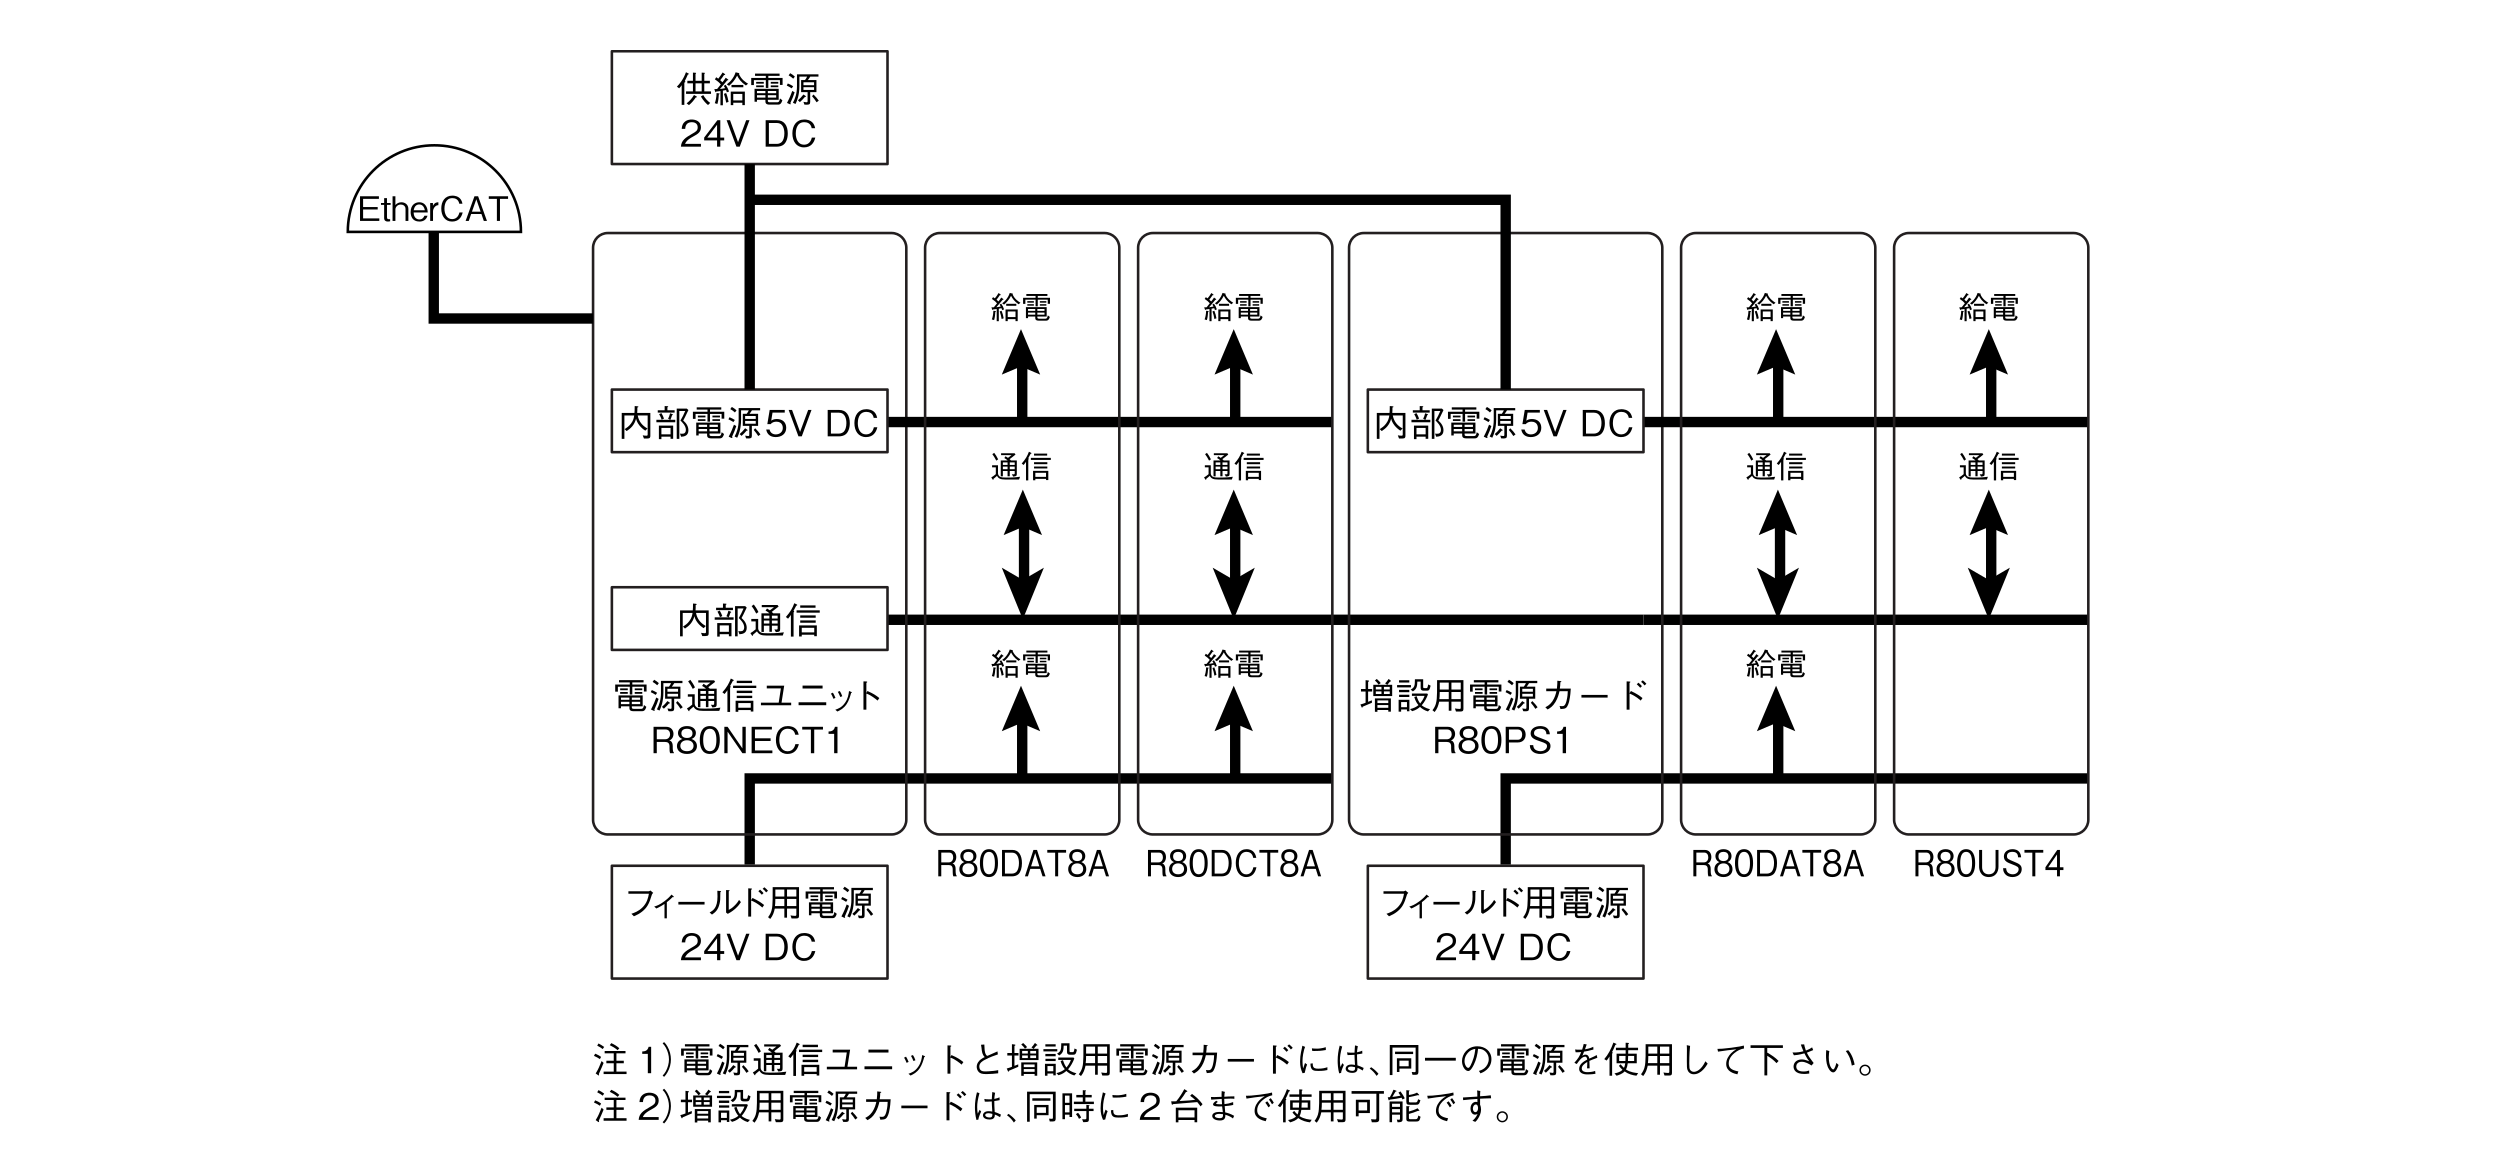 <?xml version="1.0" encoding="UTF-8"?>
<svg xmlns="http://www.w3.org/2000/svg" xmlns:xlink="http://www.w3.org/1999/xlink" width="481.89pt" height="224.73pt" viewBox="0 0 481.89 224.73" version="1.2">
<defs>
<g>
<symbol overflow="visible" id="glyph0-0">
<path style="stroke:none;" d="M 0.703 0.844 L 6.281 0.844 L 6.281 -6.141 L 0.703 -6.141 Z M 3.5 -2.938 L 1.266 -5.797 L 5.719 -5.797 Z M 3.719 -2.656 L 5.938 -5.516 L 5.938 0.203 Z M 1.266 0.484 L 3.5 -2.375 L 5.719 0.484 Z M 1.047 -5.516 L 3.266 -2.656 L 1.047 0.203 Z M 1.047 -5.516 "/>
</symbol>
<symbol overflow="visible" id="glyph0-1">
<path style="stroke:none;" d="M 5.766 -0.547 L 5.766 -2.656 L 1.109 -2.656 L 1.109 -0.172 L 1.578 -0.172 L 1.578 -0.547 L 3.203 -0.547 L 3.203 -0.375 C 3.203 0.016 3.203 0.391 4.016 0.391 L 5.594 0.391 C 5.859 0.391 6.234 0.391 6.469 -0.453 L 6.016 -0.797 C 5.891 -0.062 5.672 -0.062 5.438 -0.062 L 4.094 -0.062 C 3.75 -0.062 3.672 -0.141 3.672 -0.391 L 3.672 -0.547 Z M 1.578 -1.812 L 1.578 -2.234 L 3.203 -2.234 L 3.203 -1.812 Z M 5.281 -1.812 L 3.672 -1.812 L 3.672 -2.234 L 5.281 -2.234 Z M 1.578 -0.969 L 1.578 -1.422 L 3.203 -1.422 L 3.203 -0.969 Z M 3.672 -0.969 L 3.672 -1.422 L 5.281 -1.422 L 5.281 -0.969 Z M 3.281 -2.828 L 3.766 -2.828 L 3.766 -4.328 L 6 -4.328 L 6 -3.406 L 6.516 -3.406 L 6.516 -4.75 L 3.766 -4.75 L 3.766 -5.156 L 5.938 -5.156 L 5.938 -5.594 L 1.203 -5.594 L 1.203 -5.156 L 3.281 -5.156 L 3.281 -4.75 L 0.469 -4.75 L 0.469 -3.375 L 0.984 -3.375 L 0.984 -4.328 L 3.281 -4.328 Z M 2.891 -3.656 L 2.891 -4 L 1.422 -4 L 1.422 -3.656 Z M 2.891 -2.969 L 2.891 -3.312 L 1.422 -3.312 L 1.422 -2.969 Z M 5.688 -3.656 L 5.688 -4 L 4.234 -4 L 4.234 -3.656 Z M 5.688 -2.969 L 5.688 -3.312 L 4.234 -3.312 L 4.234 -2.969 Z M 5.688 -2.969 "/>
</symbol>
<symbol overflow="visible" id="glyph0-2">
<path style="stroke:none;" d="M 6.438 -5.016 L 6.438 -5.453 L 2.297 -5.453 L 2.297 -3.156 C 2.297 -1.781 1.953 -0.766 1.516 0.031 L 2.016 0.266 C 2.25 -0.219 2.766 -1.312 2.766 -3.25 L 2.766 -5.016 L 4.25 -5.016 C 4.141 -4.766 4.031 -4.578 3.844 -4.344 L 3.094 -4.344 L 3.094 -2.016 L 4.344 -2.016 L 4.344 -0.266 C 4.344 -0.125 4.281 -0.062 4.125 -0.062 C 4.016 -0.062 3.938 -0.078 3.547 -0.141 L 3.734 0.391 C 3.844 0.391 4 0.406 4.188 0.406 C 4.656 0.406 4.844 0.312 4.844 -0.125 L 4.844 -2.016 L 6.047 -2.016 L 6.047 -4.344 L 4.391 -4.344 C 4.562 -4.547 4.688 -4.734 4.859 -5.016 Z M 5.594 -3.359 L 3.547 -3.359 L 3.547 -3.922 L 5.594 -3.922 Z M 5.594 -2.438 L 3.547 -2.438 L 3.547 -2.969 L 5.594 -2.969 Z M 1.891 -5.016 C 1.609 -5.266 1.359 -5.469 0.984 -5.672 L 0.688 -5.25 C 1.031 -5.062 1.266 -4.891 1.578 -4.609 Z M 6.5 -0.375 C 6.234 -0.75 5.953 -1.109 5.484 -1.562 L 5.203 -1.234 C 5.531 -0.859 5.797 -0.5 6.078 -0.062 Z M 1.562 -3.156 C 1.25 -3.359 0.953 -3.516 0.531 -3.688 L 0.328 -3.281 C 0.688 -3.109 0.953 -2.969 1.281 -2.75 Z M 4.047 -1.188 C 4.047 -1.219 4 -1.25 3.953 -1.281 L 3.547 -1.562 C 3.188 -1.094 2.875 -0.781 2.484 -0.438 L 2.859 -0.094 C 3.266 -0.453 3.5 -0.719 3.828 -1.094 C 3.953 -1.109 4.047 -1.125 4.047 -1.188 Z M 1.844 -1.984 L 1.391 -2.25 C 1.172 -1.625 0.891 -0.922 0.375 0.062 L 0.875 0.297 C 0.922 0.312 0.969 0.328 1.016 0.328 C 1.047 0.328 1.094 0.328 1.094 0.25 C 1.094 0.203 1.062 0.125 1.031 0.062 C 1.422 -0.797 1.641 -1.344 1.844 -1.984 Z M 1.844 -1.984 "/>
</symbol>
<symbol overflow="visible" id="glyph0-3">
<path style="stroke:none;" d="M 6.047 -0.984 L 6.047 -3.953 L 4.719 -3.953 C 4.672 -4 4.609 -4.078 4.422 -4.234 C 4.922 -4.609 5.203 -4.828 5.75 -5.266 L 5.547 -5.562 L 2.5 -5.562 L 2.5 -5.141 L 4.859 -5.141 C 4.609 -4.938 4.547 -4.906 4.062 -4.531 C 3.672 -4.797 3.672 -4.797 3.516 -4.891 L 3.234 -4.484 C 3.609 -4.281 3.781 -4.141 3.984 -3.953 L 2.438 -3.953 L 2.438 -0.375 L 2.906 -0.375 L 2.906 -1.578 L 3.969 -1.578 L 3.969 -0.391 L 4.453 -0.391 L 4.453 -1.578 L 5.562 -1.578 L 5.562 -1.125 C 5.562 -0.922 5.562 -0.828 5.297 -0.828 C 5.234 -0.828 5.125 -0.844 4.938 -0.859 L 5.219 -0.328 C 5.969 -0.375 6.047 -0.5 6.047 -0.984 Z M 5.562 -2.953 L 4.453 -2.953 L 4.453 -3.5 L 5.562 -3.5 Z M 5.562 -1.984 L 4.453 -1.984 L 4.453 -2.562 L 5.562 -2.562 Z M 3.969 -2.953 L 2.906 -2.953 L 2.906 -3.5 L 3.969 -3.5 Z M 3.969 -1.984 L 2.906 -1.984 L 2.906 -2.562 L 3.969 -2.562 Z M 6.766 -0.297 C 6.281 -0.219 5.422 -0.109 3.766 -0.109 C 2.906 -0.109 2.656 -0.141 2.406 -0.234 C 2.141 -0.328 1.812 -0.641 1.812 -1.031 L 1.812 -2.875 L 0.484 -2.875 L 0.484 -2.406 L 1.328 -2.406 L 1.328 -0.875 C 0.891 -0.5 0.594 -0.297 0.312 -0.141 L 0.609 0.312 C 0.641 0.344 0.672 0.391 0.719 0.391 C 0.812 0.391 0.797 0.281 0.797 0.188 C 1.188 -0.125 1.453 -0.359 1.578 -0.484 C 1.922 0.094 2.328 0.328 3.453 0.328 L 6.547 0.328 Z M 1.859 -4.203 C 1.578 -4.812 1.266 -5.25 0.969 -5.656 L 0.547 -5.359 C 0.844 -4.969 1.094 -4.578 1.438 -3.906 Z M 1.859 -4.203 "/>
</symbol>
<symbol overflow="visible" id="glyph0-4">
<path style="stroke:none;" d="M 3.219 0.5 L 3.219 0.172 L 5.625 0.172 L 5.625 0.453 L 6.125 0.453 L 6.125 -1.625 L 2.703 -1.625 L 2.703 0.5 Z M 5.625 -0.281 L 3.219 -0.281 L 3.219 -1.172 L 5.625 -1.172 Z M 0.578 -2.922 C 0.859 -3.25 1.031 -3.516 1.125 -3.656 L 1.125 0.531 L 1.641 0.531 L 1.641 -4.125 C 1.656 -4.156 1.766 -4.266 1.766 -4.344 C 1.766 -4.406 1.688 -4.422 1.625 -4.438 C 1.781 -4.719 1.922 -4.969 2.156 -5.422 C 2.281 -5.469 2.359 -5.5 2.359 -5.562 C 2.359 -5.609 2.281 -5.656 2.25 -5.672 L 1.781 -5.906 C 1.438 -4.953 1.016 -4.219 0.156 -3.25 Z M 5.875 -5.031 L 5.875 -5.484 L 2.922 -5.484 L 2.922 -5.031 Z M 5.906 -3.109 L 5.906 -3.562 L 2.922 -3.562 L 2.922 -3.109 Z M 5.906 -2.141 L 5.906 -2.594 L 2.922 -2.594 L 2.922 -2.141 Z M 6.688 -4.078 L 6.688 -4.531 L 2.219 -4.531 L 2.219 -4.078 Z M 6.688 -4.078 "/>
</symbol>
<symbol overflow="visible" id="glyph0-5">
<path style="stroke:none;" d="M 4.016 -1.25 L 0.594 -1.25 L 0.594 -0.75 L 6.422 -0.75 L 6.422 -1.25 L 4.562 -1.25 L 5.078 -4.531 L 1.719 -4.531 L 1.719 -4 L 4.438 -4 Z M 4.016 -1.25 "/>
</symbol>
<symbol overflow="visible" id="glyph0-6">
<path style="stroke:none;" d="M 5.484 -3.984 L 5.484 -4.547 L 1.625 -4.547 L 1.625 -3.984 Z M 0.859 -0.766 L 6.188 -0.766 L 6.188 -1.328 L 0.859 -1.328 Z M 0.859 -0.766 "/>
</symbol>
<symbol overflow="visible" id="glyph0-7">
<path style="stroke:none;" d="M 1.5 -3 C 1.625 -2.797 1.828 -2.438 1.984 -2 L 2.375 -2.172 C 2.203 -2.625 1.984 -3.016 1.875 -3.188 Z M 2.828 -3.344 C 2.922 -3.188 3.141 -2.797 3.312 -2.344 L 3.688 -2.5 C 3.547 -2.922 3.344 -3.312 3.203 -3.5 Z M 2.75 0.453 C 3.328 0.172 3.953 -0.125 4.531 -0.984 C 4.953 -1.609 5.203 -2.438 5.391 -3.125 C 5.531 -3.172 5.547 -3.188 5.547 -3.234 C 5.547 -3.266 5.516 -3.297 5.344 -3.359 L 4.984 -3.5 C 4.906 -2.859 4.812 -2.078 4.219 -1.234 C 3.594 -0.328 2.938 -0.109 2.344 0.109 Z M 2.75 0.453 "/>
</symbol>
<symbol overflow="visible" id="glyph0-8">
<path style="stroke:none;" d="M 3.438 -3.109 L 3.438 -5.078 C 3.547 -5.156 3.609 -5.203 3.609 -5.234 C 3.609 -5.328 3.438 -5.344 3.406 -5.344 L 2.875 -5.359 L 2.875 0.094 L 3.438 0.094 L 3.438 -3.016 C 3.75 -2.891 4.078 -2.766 4.625 -2.391 C 5.109 -2.078 5.375 -1.844 5.594 -1.656 L 5.938 -2.141 C 5.297 -2.656 4.828 -2.984 3.641 -3.5 Z M 3.438 -3.109 "/>
</symbol>
<symbol overflow="visible" id="glyph0-9">
<path style="stroke:none;" d="M 4.484 0 L 4.484 -0.109 C 4.391 -0.172 4.344 -0.234 4.312 -0.391 C 4.281 -0.531 4.25 -0.766 4.25 -0.984 L 4.25 -1.359 C 4.25 -1.516 4.234 -1.844 4.078 -2.109 C 3.922 -2.375 3.766 -2.406 3.578 -2.469 C 3.719 -2.516 3.859 -2.578 4 -2.719 C 4.25 -2.953 4.391 -3.344 4.391 -3.719 C 4.391 -4.359 4 -5.094 2.969 -5.094 L 0.547 -5.094 L 0.547 0 L 1.172 0 L 1.172 -2.172 L 2.766 -2.172 C 3.234 -2.172 3.625 -2.016 3.625 -1.312 L 3.625 -0.875 C 3.625 -0.453 3.656 -0.266 3.734 0 Z M 3.734 -3.656 C 3.734 -3.109 3.375 -2.688 2.781 -2.688 L 1.172 -2.688 L 1.172 -4.578 L 2.844 -4.578 C 3.469 -4.578 3.734 -4.141 3.734 -3.656 Z M 3.734 -3.656 "/>
</symbol>
<symbol overflow="visible" id="glyph0-10">
<path style="stroke:none;" d="M 4.125 -1.375 C 4.125 -2.359 3.312 -2.656 3.062 -2.75 C 3.625 -2.938 3.922 -3.391 3.922 -3.891 C 3.922 -4.609 3.344 -5.234 2.203 -5.234 C 1.094 -5.234 0.469 -4.641 0.469 -3.891 C 0.469 -3.375 0.781 -2.922 1.328 -2.75 C 1.094 -2.656 0.266 -2.359 0.266 -1.375 C 0.266 -0.531 0.953 0.141 2.203 0.141 C 3.422 0.141 4.125 -0.5 4.125 -1.375 Z M 3.266 -3.828 C 3.266 -3.109 2.672 -2.938 2.203 -2.938 C 1.719 -2.938 1.125 -3.125 1.125 -3.828 C 1.125 -4.531 1.703 -4.719 2.203 -4.719 C 2.688 -4.719 3.266 -4.531 3.266 -3.828 Z M 3.469 -1.422 C 3.469 -0.922 3.141 -0.391 2.203 -0.391 C 1.25 -0.391 0.922 -0.922 0.922 -1.422 C 0.922 -2.078 1.453 -2.5 2.203 -2.5 C 2.984 -2.5 3.469 -2.047 3.469 -1.422 Z M 3.469 -1.422 "/>
</symbol>
<symbol overflow="visible" id="glyph0-11">
<path style="stroke:none;" d="M 4.125 -2.547 C 4.125 -3.828 3.766 -5.234 2.203 -5.234 C 0.641 -5.234 0.266 -3.828 0.266 -2.547 C 0.266 -1.266 0.641 0.141 2.203 0.141 C 3.766 0.141 4.125 -1.266 4.125 -2.547 Z M 3.469 -2.547 C 3.469 -1.359 3.188 -0.391 2.203 -0.391 C 1.219 -0.391 0.922 -1.359 0.922 -2.547 C 0.922 -3.688 1.203 -4.719 2.203 -4.719 C 3.188 -4.719 3.469 -3.734 3.469 -2.547 Z M 3.469 -2.547 "/>
</symbol>
<symbol overflow="visible" id="glyph0-12">
<path style="stroke:none;" d="M 4.719 0 L 4.719 -5.094 L 4.078 -5.094 L 4.078 -0.922 L 1.219 -5.094 L 0.594 -5.094 L 0.594 0 L 1.219 0 L 1.219 -4.156 L 4.078 0 Z M 4.719 0 "/>
</symbol>
<symbol overflow="visible" id="glyph0-13">
<path style="stroke:none;" d="M 4.547 0 L 4.547 -0.531 L 1.188 -0.531 L 1.188 -2.359 L 4.203 -2.359 L 4.203 -2.875 L 1.188 -2.875 L 1.188 -4.578 L 4.453 -4.578 L 4.453 -5.094 L 0.547 -5.094 L 0.547 0 Z M 4.547 0 "/>
</symbol>
<symbol overflow="visible" id="glyph0-14">
<path style="stroke:none;" d="M 4.859 -1.75 L 4.188 -1.75 C 4.125 -1.484 3.875 -0.375 2.688 -0.375 C 1.484 -0.375 1.094 -1.562 1.094 -2.547 C 1.094 -3.031 1.188 -4.719 2.734 -4.719 C 3.281 -4.719 4 -4.5 4.156 -3.562 L 4.828 -3.562 C 4.781 -3.75 4.719 -4.078 4.484 -4.438 C 3.984 -5.172 3.094 -5.234 2.75 -5.234 C 1.172 -5.234 0.438 -4.016 0.438 -2.562 C 0.438 -1.047 1.203 0.141 2.672 0.141 C 3.969 0.141 4.609 -0.688 4.859 -1.75 Z M 4.859 -1.75 "/>
</symbol>
<symbol overflow="visible" id="glyph0-15">
<path style="stroke:none;" d="M 4.203 -4.562 L 4.203 -5.094 L 0.203 -5.094 L 0.203 -4.562 L 1.875 -4.562 L 1.875 0 L 2.516 0 L 2.516 -4.562 Z M 4.203 -4.562 "/>
</symbol>
<symbol overflow="visible" id="glyph0-16">
<path style="stroke:none;" d="M 2.594 0 L 2.594 -5.094 L 2.109 -5.094 C 1.906 -4.25 1.328 -4.219 0.875 -4.188 L 0.875 -3.734 L 1.953 -3.734 L 1.953 0 Z M 2.594 0 "/>
</symbol>
<symbol overflow="visible" id="glyph0-17">
<path style="stroke:none;" d="M 5.203 -4.812 C 4.75 -5.219 4.266 -5.516 3.656 -5.797 L 3.359 -5.406 C 3.906 -5.141 4.375 -4.859 4.875 -4.438 Z M 2.281 -5.062 C 1.891 -5.344 1.562 -5.547 1.188 -5.734 L 0.938 -5.312 C 1.422 -5.062 1.719 -4.875 2 -4.656 Z M 6.594 0.172 L 6.594 -0.312 L 4.641 -0.312 L 4.641 -1.922 L 6.062 -1.922 L 6.062 -2.406 L 4.641 -2.406 L 4.641 -3.828 L 6.391 -3.828 L 6.391 -4.281 L 2.375 -4.281 L 2.375 -3.828 L 4.125 -3.828 L 4.125 -2.406 L 2.703 -2.406 L 2.703 -1.922 L 4.125 -1.922 L 4.125 -0.312 L 2.172 -0.312 L 2.172 0.172 Z M 1.688 -3.141 C 1.484 -3.312 1.188 -3.5 0.547 -3.766 L 0.312 -3.344 C 0.75 -3.172 1.172 -2.906 1.453 -2.719 Z M 2.172 -1.984 L 1.781 -2.344 C 1.719 -2.172 1.359 -1.328 1.281 -1.141 C 0.984 -0.469 0.734 -0.125 0.641 0.047 L 1.125 0.391 C 1.141 0.391 1.203 0.438 1.234 0.438 C 1.281 0.438 1.297 0.391 1.297 0.344 C 1.297 0.266 1.266 0.203 1.25 0.156 C 1.688 -0.781 2.031 -1.641 2.172 -1.984 Z M 2.172 -1.984 "/>
</symbol>
<symbol overflow="visible" id="glyph0-18">
<path style="stroke:none;" d="M 0.688 0.703 C 0.969 0.391 1.141 0.203 1.344 -0.188 C 1.781 -0.938 2 -1.812 2 -2.656 C 2 -3.5 1.781 -4.359 1.344 -5.125 C 1.141 -5.516 0.969 -5.703 0.688 -6 L 0.406 -5.75 C 0.672 -5.469 0.828 -5.281 1.031 -4.906 C 1.406 -4.219 1.625 -3.406 1.625 -2.656 C 1.625 -1.906 1.406 -1.094 1.031 -0.391 C 0.828 -0.016 0.672 0.156 0.406 0.453 Z M 0.688 0.703 "/>
</symbol>
<symbol overflow="visible" id="glyph0-19">
<path style="stroke:none;" d="M 2.344 -5.484 C 2.359 -5.438 2.359 -5.422 2.375 -5.297 C 2.406 -5.203 2.422 -5.125 2.438 -4.922 C 2.516 -4.109 2.578 -3.594 3.062 -3.109 C 2.891 -3.031 2.562 -2.875 2.25 -2.625 C 2.062 -2.469 1.516 -1.969 1.516 -1.25 C 1.516 -0.984 1.594 -0.547 1.906 -0.234 C 2.141 0 2.453 0.172 3.344 0.172 C 4.266 0.172 4.891 0.094 5.656 0.016 L 5.656 -0.594 C 5.328 -0.531 5.156 -0.484 4.812 -0.453 C 4.094 -0.359 3.297 -0.344 3.219 -0.344 C 2.781 -0.344 2.016 -0.344 2.016 -1.312 C 2.016 -2 2.719 -2.391 3.047 -2.562 C 4.109 -3.125 4.938 -3.406 5.594 -3.625 L 5.516 -4.203 C 5.234 -4.078 3.891 -3.484 3.578 -3.344 C 3.453 -3.391 3.391 -3.422 3.328 -3.531 C 3.156 -3.797 3.078 -4.125 3.047 -4.438 C 3.031 -4.594 3 -5.359 2.984 -5.531 Z M 2.344 -5.484 "/>
</symbol>
<symbol overflow="visible" id="glyph0-20">
<path style="stroke:none;" d="M 6.438 -2.531 L 6.438 -4.703 L 5.5 -4.703 C 5.688 -4.906 5.844 -5.078 6.047 -5.344 C 6.172 -5.344 6.219 -5.344 6.219 -5.406 C 6.219 -5.453 6.172 -5.484 6.156 -5.5 L 5.75 -5.828 C 5.5 -5.422 5.281 -5.188 5.078 -4.969 L 5.484 -4.703 L 2.797 -4.703 L 2.797 -2.531 Z M 5.969 -3.797 L 4.844 -3.797 L 4.844 -4.297 L 5.969 -4.297 Z M 5.969 -2.922 L 4.844 -2.922 L 4.844 -3.422 L 5.969 -3.422 Z M 4.375 -3.797 L 3.281 -3.797 L 3.281 -4.297 L 4.375 -4.297 Z M 4.375 -2.922 L 3.281 -2.922 L 3.281 -3.422 L 4.375 -3.422 Z M 6.188 0.484 L 6.188 -2.078 L 3.109 -2.078 L 3.109 0.5 L 3.594 0.5 L 3.594 0.156 L 5.688 0.156 L 5.688 0.484 Z M 5.688 -1.172 L 3.594 -1.172 L 3.594 -1.688 L 5.688 -1.688 Z M 5.688 -0.266 L 3.594 -0.266 L 3.594 -0.797 L 5.688 -0.797 Z M 4.234 -5.031 C 4.125 -5.188 3.938 -5.406 3.469 -5.828 L 3.109 -5.531 C 3.422 -5.25 3.625 -5.031 3.828 -4.734 Z M 2.578 -3.406 L 2.578 -3.891 L 1.797 -3.891 L 1.797 -5.266 C 1.906 -5.312 1.984 -5.359 1.984 -5.422 C 1.984 -5.453 1.969 -5.516 1.828 -5.531 L 1.312 -5.594 L 1.312 -3.891 L 0.422 -3.891 L 0.422 -3.406 L 1.312 -3.406 L 1.312 -1.234 C 1.031 -1.125 0.734 -1.016 0.312 -0.906 L 0.547 -0.375 C 0.562 -0.328 0.594 -0.297 0.641 -0.297 C 0.703 -0.297 0.719 -0.344 0.766 -0.484 C 1.016 -0.594 2.25 -1.109 2.531 -1.234 L 2.531 -1.703 C 2.406 -1.641 2.047 -1.516 1.797 -1.422 L 1.797 -3.406 Z M 2.578 -3.406 "/>
</symbol>
<symbol overflow="visible" id="glyph0-21">
<path style="stroke:none;" d="M 1.172 0.062 L 2.297 0.062 L 2.297 0.406 L 2.766 0.406 L 2.766 -1.812 L 0.688 -1.812 L 0.688 0.484 L 1.172 0.484 Z M 2.297 -0.375 L 1.172 -0.375 L 1.172 -1.375 L 2.297 -1.375 Z M 2.75 -5.141 L 2.75 -5.578 L 0.766 -5.578 L 0.766 -5.141 Z M 0.391 -4.203 L 3.062 -4.203 L 3.062 -4.641 L 0.391 -4.641 Z M 0.766 -3.266 L 2.75 -3.266 L 2.75 -3.719 L 0.766 -3.719 Z M 0.781 -2.344 L 2.75 -2.344 L 2.75 -2.781 L 0.781 -2.781 Z M 3.25 -2.562 L 5.688 -2.562 C 5.453 -1.906 5.156 -1.5 4.844 -1.094 C 4.547 -1.484 4.391 -1.812 4.156 -2.516 L 3.703 -2.344 C 3.922 -1.562 4.281 -1.047 4.516 -0.781 C 4.125 -0.453 3.625 -0.188 2.891 -0.016 L 3.297 0.391 C 4.094 0.172 4.531 -0.188 4.812 -0.438 C 5.141 -0.125 5.609 0.219 6.344 0.438 L 6.75 0 C 6.547 -0.031 5.781 -0.219 5.141 -0.75 C 5.672 -1.359 6.062 -2.078 6.344 -2.828 L 6.203 -3.016 L 3.25 -3.016 Z M 6.391 -4.766 C 6.375 -4.688 6.328 -4.422 6.281 -4.281 C 6.25 -4.156 6.188 -4.062 6.062 -4.062 L 5.672 -4.062 C 5.469 -4.062 5.422 -4.094 5.422 -4.312 L 5.422 -5.766 L 3.828 -5.766 C 3.828 -4.5 3.766 -4.203 3.016 -3.766 L 3.438 -3.422 C 4.125 -3.859 4.281 -4.312 4.297 -5.312 L 4.938 -5.312 L 4.938 -4.109 C 4.938 -3.656 5.219 -3.562 5.516 -3.562 L 6.094 -3.562 C 6.5 -3.562 6.656 -3.625 6.859 -4.531 Z M 6.391 -4.766 "/>
</symbol>
<symbol overflow="visible" id="glyph0-22">
<path style="stroke:none;" d="M 6.188 -0.062 L 6.188 -5.594 L 1.109 -5.594 C 1.109 -3.359 1.109 -2.719 1.047 -2.047 C 1 -1.438 0.891 -0.656 0.219 0.203 L 0.641 0.547 C 1.156 -0.109 1.344 -0.672 1.516 -1.453 L 3.359 -1.453 L 3.359 0.297 L 3.875 0.297 L 3.875 -1.453 L 5.672 -1.453 L 5.672 -0.312 C 5.672 -0.156 5.656 -0.047 5.438 -0.047 C 5.188 -0.047 4.719 -0.109 4.547 -0.141 L 4.75 0.453 L 5.609 0.453 C 6.078 0.453 6.188 0.312 6.188 -0.062 Z M 5.672 -3.781 L 3.875 -3.781 L 3.875 -5.125 L 5.672 -5.125 Z M 5.672 -1.938 L 3.875 -1.938 L 3.875 -3.312 L 5.672 -3.312 Z M 3.359 -3.781 L 1.625 -3.781 L 1.625 -5.125 L 3.359 -5.125 Z M 3.359 -1.938 L 1.547 -1.938 C 1.594 -2.312 1.625 -2.609 1.625 -3.312 L 3.359 -3.312 Z M 3.359 -1.938 "/>
</symbol>
<symbol overflow="visible" id="glyph0-23">
<path style="stroke:none;" d="M 1.172 -3.969 L 1.172 -3.469 L 3.141 -3.469 C 3.016 -2.906 2.828 -2.219 2.344 -1.5 C 1.844 -0.797 1.391 -0.578 1 -0.375 L 1.438 0.062 C 1.938 -0.234 2.406 -0.484 2.953 -1.391 C 3.422 -2.172 3.594 -2.891 3.734 -3.469 L 5.328 -3.469 C 5.312 -3.047 5.297 -2.453 5.078 -1.562 C 4.812 -0.578 4.516 -0.578 4.172 -0.578 C 3.953 -0.578 3.859 -0.594 3.75 -0.609 L 3.922 -0.016 C 4.516 -0.062 4.781 -0.078 5 -0.266 C 5.359 -0.562 5.547 -1.328 5.594 -1.516 C 5.828 -2.547 5.875 -3.453 5.906 -3.969 L 3.797 -3.969 C 3.859 -4.438 3.891 -4.719 3.891 -5.172 C 4.094 -5.266 4.094 -5.312 4.094 -5.344 C 4.094 -5.391 4.031 -5.406 3.984 -5.406 L 3.312 -5.484 C 3.312 -5.188 3.328 -4.734 3.234 -3.969 Z M 1.172 -3.969 "/>
</symbol>
<symbol overflow="visible" id="glyph0-24">
<path style="stroke:none;" d="M 6.016 -2.234 L 6.016 -2.75 L 0.969 -2.75 L 0.969 -2.234 Z M 6.016 -2.234 "/>
</symbol>
<symbol overflow="visible" id="glyph0-25">
<path style="stroke:none;" d="M 3.25 -3.078 L 3.25 -5.078 C 3.312 -5.109 3.422 -5.203 3.422 -5.234 C 3.422 -5.312 3.297 -5.328 3.234 -5.328 L 2.688 -5.359 L 2.688 0.094 L 3.25 0.094 L 3.25 -3.016 C 3.922 -2.734 4.609 -2.359 5.406 -1.656 L 5.75 -2.141 C 5.188 -2.594 4.672 -2.969 3.516 -3.5 Z M 5.641 -4.438 C 5.516 -4.578 5.234 -4.906 4.969 -5.109 L 4.641 -4.797 C 4.812 -4.656 5.109 -4.359 5.312 -4.125 Z M 6.5 -4.891 C 6.328 -5.094 6.047 -5.391 5.797 -5.562 L 5.469 -5.266 C 5.672 -5.125 5.969 -4.828 6.141 -4.578 Z M 6.5 -4.891 "/>
</symbol>
<symbol overflow="visible" id="glyph0-26">
<path style="stroke:none;" d="M 1.359 -5.297 C 1.344 -5.219 1.344 -5.188 1.281 -4.875 C 1.25 -4.734 1.25 -4.656 1.094 -4.016 C 1 -3.625 0.922 -2.812 0.922 -2.219 C 0.922 -1.281 1.094 -0.719 1.391 0 L 1.812 -0.062 C 2.016 -1.031 2.172 -1.438 2.281 -1.672 L 1.875 -1.969 C 1.656 -1.312 1.594 -1.156 1.516 -0.922 C 1.5 -1.062 1.484 -1.094 1.453 -1.312 C 1.422 -1.625 1.391 -1.922 1.391 -2.312 C 1.391 -2.766 1.438 -3.234 1.516 -3.688 C 1.641 -4.422 1.766 -4.75 1.891 -5.078 Z M 3.25 -4.312 C 3.359 -4.297 3.422 -4.281 3.609 -4.281 C 4.312 -4.281 4.828 -4.281 5.891 -4.469 L 5.875 -5.016 C 5.219 -4.797 4.547 -4.734 4.203 -4.734 C 3.672 -4.734 3.375 -4.766 3.203 -4.797 Z M 2.922 -1.844 C 2.938 -0.5 3.531 -0.438 4.422 -0.438 C 5.422 -0.438 5.812 -0.531 6.188 -0.609 L 6.188 -1.156 C 5.719 -1 5.266 -0.875 4.438 -0.875 C 3.938 -0.875 3.5 -0.922 3.391 -1.453 C 3.375 -1.516 3.359 -1.844 3.359 -1.906 Z M 2.922 -1.844 "/>
</symbol>
<symbol overflow="visible" id="glyph0-27">
<path style="stroke:none;" d="M 6.188 -1.016 C 5.672 -1.281 5.344 -1.391 4.984 -1.516 C 4.922 -2.406 4.906 -3.109 4.906 -3.625 C 5.422 -3.688 5.688 -3.75 5.938 -3.797 L 5.906 -4.344 C 5.703 -4.25 5.469 -4.141 4.906 -4.031 C 4.922 -4.203 4.953 -4.75 5.062 -5.219 L 4.516 -5.359 C 4.484 -4.891 4.438 -4.297 4.422 -3.953 C 4.266 -3.953 4.141 -3.953 3.859 -3.953 C 3.406 -3.953 3.234 -3.984 2.984 -4.031 L 3.078 -3.5 C 3.359 -3.5 3.906 -3.5 4.422 -3.547 C 4.422 -3.094 4.438 -2.938 4.516 -1.594 C 4.281 -1.641 4.047 -1.672 3.812 -1.672 C 3.016 -1.672 2.719 -1.234 2.719 -0.875 C 2.719 -0.234 3.5 -0.062 3.984 -0.062 C 4.938 -0.062 5 -0.594 5.016 -1.016 C 5.266 -0.922 5.484 -0.844 6.016 -0.516 Z M 4.531 -1.156 C 4.547 -0.75 4.531 -0.453 4 -0.453 C 3.562 -0.453 3.156 -0.625 3.156 -0.922 C 3.156 -1.016 3.234 -1.281 3.75 -1.281 C 3.922 -1.281 4.203 -1.234 4.531 -1.156 Z M 1.844 -0.062 C 1.859 -0.266 1.875 -0.406 2.062 -0.875 C 2.203 -1.25 2.312 -1.453 2.375 -1.594 L 2.078 -1.938 C 2.031 -1.844 1.766 -1.297 1.719 -1.188 C 1.656 -1.531 1.609 -1.844 1.609 -2.469 C 1.609 -3.203 1.719 -3.953 2.047 -5.141 L 1.562 -5.312 C 1.312 -4.359 1.172 -3.391 1.172 -2.422 C 1.172 -1.812 1.234 -0.797 1.469 0.031 Z M 1.844 -0.062 "/>
</symbol>
<symbol overflow="visible" id="glyph0-28">
<path style="stroke:none;" d="M 0.359 -0.891 C 0.953 -0.438 1.25 -0.125 1.688 0.516 L 2.047 0.109 C 1.75 -0.25 1.344 -0.688 0.641 -1.156 Z M 0.359 -0.891 "/>
</symbol>
<symbol overflow="visible" id="glyph0-29">
<path style="stroke:none;" d="M 4.875 -0.891 L 4.875 -2.875 L 2.109 -2.875 L 2.109 -0.234 L 2.594 -0.234 L 2.594 -0.891 Z M 4.375 -1.344 L 2.594 -1.344 L 2.594 -2.422 L 4.375 -2.422 Z M 5.234 -3.688 L 5.234 -4.156 L 1.75 -4.156 L 1.75 -3.688 Z M 6.25 -0.266 L 6.25 -5.438 L 0.734 -5.438 L 0.734 0.359 L 1.25 0.359 L 1.25 -4.938 L 5.719 -4.938 L 5.719 -0.438 C 5.719 -0.234 5.688 -0.203 5.453 -0.203 C 5.219 -0.203 5.094 -0.219 4.969 -0.234 L 5.109 0.312 L 5.703 0.312 C 6.156 0.312 6.25 0.125 6.25 -0.266 Z M 6.25 -0.266 "/>
</symbol>
<symbol overflow="visible" id="glyph0-30">
<path style="stroke:none;" d="M 6.469 -2.422 L 6.469 -2.969 L 0.531 -2.969 L 0.531 -2.422 Z M 6.469 -2.422 "/>
</symbol>
<symbol overflow="visible" id="glyph0-31">
<path style="stroke:none;" d="M 4.234 0.031 C 4.656 -0.125 6.344 -0.812 6.344 -2.703 C 6.344 -4.266 5.094 -5.188 3.625 -5.188 C 1.734 -5.188 0.672 -3.672 0.672 -2.328 C 0.672 -1.312 1.281 -0.422 1.875 -0.422 C 2.281 -0.422 2.656 -1.031 2.953 -1.641 C 3.422 -2.609 3.672 -3.656 3.766 -4.703 C 4.125 -4.703 4.469 -4.641 4.719 -4.516 C 5.047 -4.359 5.828 -3.781 5.828 -2.703 C 5.828 -2.016 5.469 -1.344 5 -0.969 C 4.609 -0.656 4.203 -0.531 3.938 -0.438 Z M 3.234 -4.688 C 3.188 -4.266 3.109 -3.328 2.625 -2.156 C 2.172 -1.031 2 -1.031 1.859 -1.031 C 1.578 -1.031 1.156 -1.594 1.156 -2.344 C 1.156 -2.953 1.406 -3.406 1.641 -3.719 C 2.172 -4.438 2.734 -4.609 3.234 -4.688 Z M 3.234 -4.688 "/>
</symbol>
<symbol overflow="visible" id="glyph0-32">
<path style="stroke:none;" d="M 5.359 -0.438 C 4.922 -0.266 4.328 -0.203 3.844 -0.203 C 3.547 -0.203 2.781 -0.25 2.781 -0.922 C 2.781 -1.453 3.297 -1.828 3.844 -2.172 C 3.828 -1.906 3.828 -1.719 3.828 -1.438 C 3.812 -1.266 3.797 -1 3.797 -0.938 L 4.297 -0.938 C 4.281 -1.484 4.281 -1.656 4.25 -2.375 C 4.719 -2.578 4.891 -2.641 5.781 -2.969 L 5.672 -3.5 C 5.266 -3.281 5.125 -3.203 4.234 -2.812 C 4.188 -3.047 4.078 -3.578 3.5 -3.578 C 3.172 -3.578 2.984 -3.406 2.891 -3.328 C 2.969 -3.5 3.031 -3.609 3.219 -4.156 C 3.75 -4.234 4.156 -4.328 5.031 -4.562 L 5 -5.094 C 4.719 -4.953 4.297 -4.75 3.406 -4.609 C 3.578 -5.109 3.656 -5.297 3.734 -5.547 L 3.156 -5.641 C 3.094 -5.359 3.031 -5.094 2.859 -4.547 C 2.719 -4.547 2.562 -4.531 2.312 -4.531 C 1.922 -4.531 1.719 -4.547 1.5 -4.578 L 1.594 -4.031 C 1.797 -4.031 2.062 -4.016 2.672 -4.078 C 2.375 -3.297 2.078 -2.812 1.359 -2.016 L 1.812 -1.766 C 2.25 -2.375 2.812 -3.188 3.438 -3.188 C 3.75 -3.188 3.812 -2.812 3.828 -2.625 C 3.156 -2.266 2.281 -1.75 2.281 -0.844 C 2.281 0.234 3.625 0.234 3.859 0.234 C 3.984 0.234 4.75 0.234 5.422 0.109 Z M 5.359 -0.438 "/>
</symbol>
<symbol overflow="visible" id="glyph0-33">
<path style="stroke:none;" d="M 2.5 -1.922 L 4.172 -1.922 C 4.094 -1.406 4.016 -1.203 3.922 -1.031 C 3.641 -1.297 3.453 -1.5 3.281 -1.719 L 2.953 -1.422 C 3.078 -1.25 3.297 -0.969 3.641 -0.656 C 3.172 -0.156 2.359 -0.016 2.094 0.031 L 2.5 0.484 C 2.828 0.391 3.609 0.156 4.047 -0.344 C 4.812 0.203 5.594 0.391 6.328 0.484 L 6.656 -0.016 C 6.188 -0.062 5.172 -0.141 4.312 -0.719 C 4.516 -1.094 4.609 -1.516 4.656 -1.922 L 6.391 -1.922 L 6.391 -3.766 L 4.734 -3.766 C 4.75 -4.078 4.75 -4.109 4.75 -4.438 L 6.641 -4.438 L 6.641 -4.906 L 4.75 -4.906 L 4.75 -5.609 C 4.844 -5.656 4.891 -5.688 4.891 -5.75 C 4.891 -5.812 4.828 -5.828 4.75 -5.844 L 4.25 -5.875 L 4.25 -4.906 L 2.375 -4.906 L 2.375 -4.438 L 4.25 -4.438 C 4.25 -4.078 4.25 -4.031 4.25 -3.766 L 2.5 -3.766 Z M 3 -3.328 L 4.234 -3.328 C 4.234 -3 4.219 -2.578 4.203 -2.359 L 3 -2.359 Z M 5.891 -3.328 L 5.891 -2.359 L 4.688 -2.359 C 4.719 -2.719 4.719 -2.781 4.734 -3.328 Z M 0.578 -2.438 C 0.766 -2.641 0.844 -2.766 1.141 -3.234 L 1.141 0.484 L 1.641 0.484 L 1.641 -3.781 C 1.688 -3.812 1.766 -3.891 1.766 -3.953 C 1.766 -4.016 1.703 -4.031 1.625 -4.078 C 1.75 -4.297 1.938 -4.625 2.266 -5.469 C 2.453 -5.516 2.484 -5.531 2.484 -5.594 C 2.484 -5.641 2.438 -5.672 2.375 -5.688 L 1.891 -5.906 C 1.469 -4.703 0.859 -3.531 0.125 -2.719 Z M 0.578 -2.438 "/>
</symbol>
<symbol overflow="visible" id="glyph0-34">
<path style="stroke:none;" d="M 2.047 -5.406 C 2.078 -5.078 2.078 -4.734 2.078 -4.422 C 2.078 -4.125 2.062 -2.703 2.062 -2.375 C 2.062 -1.219 2.078 -0.984 2.172 -0.672 C 2.312 -0.25 2.703 0.203 3.406 0.203 C 4.875 0.203 5.828 -1.438 6.078 -1.844 L 5.641 -2.297 C 4.797 -0.531 3.844 -0.266 3.406 -0.266 C 3.219 -0.266 2.812 -0.344 2.641 -0.766 C 2.594 -0.859 2.531 -1 2.531 -1.859 C 2.531 -2.031 2.531 -3.859 2.688 -5.266 Z M 2.047 -5.406 "/>
</symbol>
<symbol overflow="visible" id="glyph0-35">
<path style="stroke:none;" d="M 1.078 -4.156 C 2.234 -4.328 3.594 -4.516 4.609 -4.609 C 4.219 -4.375 3.953 -4.203 3.625 -3.875 C 3.141 -3.391 2.656 -2.672 2.656 -1.781 C 2.656 -0.312 4.125 0.062 4.812 0.219 L 5 -0.344 C 3.641 -0.609 3.141 -1.016 3.141 -1.906 C 3.141 -2.281 3.266 -3.094 4.25 -3.891 C 4.781 -4.328 5.406 -4.656 6.094 -4.766 L 6.062 -5.328 C 5.562 -5.203 5.172 -5.109 3.625 -4.906 C 2.047 -4.703 1.594 -4.703 0.969 -4.688 Z M 1.078 -4.156 "/>
</symbol>
<symbol overflow="visible" id="glyph0-36">
<path style="stroke:none;" d="M 6.594 -4.875 L 6.594 -5.391 L 0.359 -5.391 L 0.359 -4.875 L 3.031 -4.875 L 3.031 0.422 L 3.578 0.422 L 3.578 -3.359 C 4.297 -2.922 4.766 -2.578 5.359 -1.938 L 5.766 -2.359 C 5.141 -3.016 4.375 -3.516 3.578 -3.969 L 3.578 -4.875 Z M 6.594 -4.875 "/>
</symbol>
<symbol overflow="visible" id="glyph0-37">
<path style="stroke:none;" d="M 3.062 -5.531 C 3.141 -5.281 3.25 -4.938 3.562 -4.234 C 3.094 -4.109 2.422 -3.953 1.453 -4 L 1.719 -3.453 C 2.172 -3.484 2.672 -3.531 3.75 -3.828 C 4.203 -2.922 4.5 -2.516 4.672 -2.297 C 4.547 -2.344 4.547 -2.344 4.266 -2.453 C 4.031 -2.547 3.625 -2.656 3.234 -2.656 C 2.281 -2.656 1.656 -2.062 1.656 -1.281 C 1.656 -0.625 2.094 -0.203 2.562 -0.031 C 2.969 0.109 3.359 0.141 3.672 0.141 C 3.828 0.141 4.297 0.141 4.688 0.062 L 4.656 -0.516 C 4.203 -0.375 4.047 -0.328 3.641 -0.328 C 3.219 -0.328 2.172 -0.359 2.172 -1.297 C 2.172 -1.672 2.438 -2.203 3.234 -2.203 C 3.938 -2.203 4.594 -1.812 5.125 -1.484 L 5.531 -1.969 C 5.469 -2.062 5.438 -2.094 5.219 -2.375 C 4.797 -2.938 4.578 -3.219 4.219 -3.953 C 4.672 -4.125 4.875 -4.203 5.438 -4.453 L 5.234 -4.984 C 4.984 -4.812 4.703 -4.625 4.031 -4.359 C 3.797 -5.047 3.75 -5.312 3.703 -5.562 Z M 3.062 -5.531 "/>
</symbol>
<symbol overflow="visible" id="glyph0-38">
<path style="stroke:none;" d="M 0.969 -4.453 C 0.953 -4.266 0.922 -3.938 0.922 -3.453 C 0.922 -2.906 0.953 -1.984 1.234 -1.297 C 1.25 -1.219 1.688 -0.156 2.312 -0.156 C 2.828 -0.156 3.188 -1.141 3.344 -1.594 L 2.922 -1.984 C 2.828 -1.609 2.562 -0.719 2.312 -0.719 C 2.078 -0.719 1.453 -1.375 1.453 -3.078 C 1.453 -3.672 1.531 -4.078 1.562 -4.266 Z M 4.734 -4.281 C 5.141 -3.719 5.641 -2.984 5.891 -1.469 L 6.438 -1.656 C 6.328 -2.234 6.031 -3.5 5.203 -4.438 Z M 4.734 -4.281 "/>
</symbol>
<symbol overflow="visible" id="glyph0-39">
<path style="stroke:none;" d="M 1.453 -1.656 C 0.859 -1.656 0.375 -1.188 0.375 -0.594 C 0.375 0 0.859 0.484 1.453 0.484 C 2.047 0.484 2.531 0 2.531 -0.594 C 2.531 -1.188 2.047 -1.656 1.453 -1.656 Z M 1.453 -1.375 C 1.875 -1.375 2.234 -1.031 2.234 -0.594 C 2.234 -0.156 1.891 0.203 1.453 0.203 C 1.016 0.203 0.672 -0.156 0.672 -0.594 C 0.672 -1.031 1.031 -1.375 1.453 -1.375 Z M 1.453 -1.375 "/>
</symbol>
<symbol overflow="visible" id="glyph0-40">
<path style="stroke:none;" d="M 4.047 0 L 4.047 -0.531 L 0.984 -0.531 C 1.125 -0.844 1.297 -1.281 2.578 -1.969 C 3.516 -2.469 4.047 -2.844 4.047 -3.75 C 4.047 -4.906 3 -5.234 2.266 -5.234 C 2.016 -5.234 1.281 -5.203 0.797 -4.656 C 0.391 -4.219 0.375 -3.719 0.344 -3.422 L 1.016 -3.422 C 1.031 -3.703 1.078 -4.719 2.281 -4.719 C 2.766 -4.719 3.422 -4.516 3.422 -3.719 C 3.422 -3.078 3.078 -2.891 2.312 -2.453 C 1.031 -1.719 0.281 -1.219 0.188 0 Z M 4.047 0 "/>
</symbol>
<symbol overflow="visible" id="glyph0-41">
<path style="stroke:none;" d="M 0.562 -0.125 L 1.047 -0.125 L 1.047 -1 L 1.922 -1 L 1.922 -0.547 L 2.422 -0.547 L 2.422 -5.109 L 0.562 -5.109 Z M 1.922 -3.281 L 1.047 -3.281 L 1.047 -4.672 L 1.922 -4.672 Z M 1.922 -1.438 L 1.047 -1.438 L 1.047 -2.844 L 1.922 -2.844 Z M 4.484 -4.797 L 3.234 -4.797 L 3.234 -4.328 L 4.484 -4.328 L 4.484 -3.5 L 2.766 -3.5 L 2.766 -3.047 L 6.625 -3.047 L 6.625 -3.5 L 4.984 -3.5 L 4.984 -4.328 L 6.203 -4.328 L 6.203 -4.797 L 4.984 -4.797 L 4.984 -5.484 C 5.078 -5.547 5.109 -5.578 5.109 -5.609 C 5.109 -5.672 5.031 -5.688 4.984 -5.688 L 4.484 -5.719 Z M 2.828 -1.688 L 5.172 -1.688 L 5.172 -0.391 C 5.172 -0.203 5.172 -0.094 4.828 -0.094 C 4.766 -0.094 4.609 -0.094 4.359 -0.125 L 4.562 0.438 C 4.812 0.438 5.203 0.438 5.328 0.406 C 5.594 0.359 5.656 0.203 5.656 -0.109 L 5.656 -1.688 L 6.562 -1.688 L 6.562 -2.141 L 5.656 -2.141 L 5.656 -2.641 C 5.766 -2.703 5.781 -2.719 5.781 -2.766 C 5.781 -2.812 5.734 -2.828 5.625 -2.828 L 5.172 -2.891 L 5.172 -2.141 L 2.828 -2.141 Z M 3.156 -1.109 C 3.484 -0.734 3.609 -0.516 3.75 -0.188 L 4.156 -0.438 C 3.953 -0.922 3.75 -1.172 3.562 -1.359 Z M 3.156 -1.109 "/>
</symbol>
<symbol overflow="visible" id="glyph0-42">
<path style="stroke:none;" d="M 5.344 0 L 5.344 -0.531 L 2.281 -0.531 C 2.422 -0.844 2.594 -1.297 3.875 -1.969 C 4.812 -2.469 5.344 -2.844 5.344 -3.75 C 5.344 -4.906 4.297 -5.234 3.562 -5.234 C 3.312 -5.234 2.578 -5.203 2.094 -4.656 C 1.688 -4.219 1.656 -3.719 1.641 -3.422 L 2.312 -3.422 C 2.312 -3.703 2.375 -4.719 3.578 -4.719 C 4.047 -4.719 4.703 -4.516 4.703 -3.719 C 4.703 -3.078 4.359 -2.891 3.609 -2.453 C 2.328 -1.719 1.578 -1.219 1.484 0 Z M 5.344 0 "/>
</symbol>
<symbol overflow="visible" id="glyph0-43">
<path style="stroke:none;" d="M 6.594 -3.016 C 5.969 -3.859 5.344 -4.438 4.562 -5 L 4.203 -4.641 C 4.672 -4.281 4.875 -4.125 5.172 -3.859 C 4.547 -3.781 3.797 -3.703 2.172 -3.625 C 2.766 -4.359 3.125 -4.906 3.406 -5.391 C 3.516 -5.391 3.656 -5.391 3.656 -5.484 C 3.656 -5.531 3.625 -5.594 3.578 -5.609 L 3.078 -5.922 C 2.688 -5.203 2.25 -4.453 1.531 -3.578 C 1.203 -3.562 0.75 -3.547 0.547 -3.562 L 0.641 -3.078 C 0.656 -3.031 0.672 -2.906 0.75 -2.906 C 0.812 -2.906 0.859 -2.969 0.891 -3.031 C 2.469 -3.156 4 -3.281 5.578 -3.422 C 5.891 -3.047 6.031 -2.844 6.203 -2.594 Z M 5.562 0.469 L 5.562 -2.344 L 1.438 -2.344 L 1.438 0.484 L 1.938 0.484 L 1.938 0.031 L 5.047 0.031 L 5.047 0.469 Z M 5.047 -0.453 L 1.938 -0.453 L 1.938 -1.844 L 5.047 -1.844 Z M 5.047 -0.453 "/>
</symbol>
<symbol overflow="visible" id="glyph0-44">
<path style="stroke:none;" d="M 5.5 -3.422 C 4.781 -3.172 4.438 -3.094 3.828 -3.031 C 3.812 -3.328 3.781 -3.922 3.781 -4.047 C 4.047 -4.062 4.531 -4.094 5 -4.094 C 5.391 -4.094 5.531 -4.078 5.734 -4.047 L 5.734 -4.531 C 4.938 -4.531 4.172 -4.484 3.797 -4.453 C 3.812 -4.781 3.828 -5.141 3.922 -5.391 L 3.297 -5.547 C 3.281 -5.406 3.266 -5.266 3.266 -4.938 C 3.266 -4.719 3.266 -4.578 3.281 -4.438 C 2.109 -4.375 1.547 -4.391 1.219 -4.406 L 1.266 -3.891 C 1.562 -3.906 2.969 -4.016 3.297 -4.031 C 3.328 -3.391 3.328 -3.312 3.359 -3 C 3.312 -3 3.078 -3 3.031 -3 C 2.438 -3 2.219 -3.031 2.219 -3.156 C 2.219 -3.203 2.234 -3.234 2.312 -3.281 C 2.469 -3.391 2.484 -3.391 2.547 -3.453 L 2.25 -3.688 C 1.938 -3.469 1.625 -3.234 1.625 -2.969 C 1.625 -2.625 2.312 -2.578 2.797 -2.578 C 3.109 -2.578 3.266 -2.594 3.375 -2.594 C 3.406 -2.438 3.5 -1.656 3.516 -1.484 C 3.156 -1.516 2.984 -1.531 2.844 -1.531 C 2.109 -1.531 1.469 -1.297 1.469 -0.75 C 1.469 -0.344 1.906 0.125 2.969 0.125 C 3.984 0.125 4 -0.516 4 -0.984 C 4.75 -0.75 5.109 -0.547 5.469 -0.266 L 5.688 -0.781 C 4.938 -1.188 4.516 -1.312 3.969 -1.438 C 3.922 -1.984 3.891 -2.406 3.875 -2.641 C 4.234 -2.672 4.969 -2.734 5.516 -2.875 Z M 3.547 -1.094 C 3.562 -0.625 3.516 -0.328 2.938 -0.328 C 2.594 -0.328 1.969 -0.406 1.969 -0.75 C 1.969 -1 2.359 -1.156 2.828 -1.156 C 3.031 -1.156 3.219 -1.141 3.547 -1.094 Z M 3.547 -1.094 "/>
</symbol>
<symbol overflow="visible" id="glyph0-45">
<path style="stroke:none;" d="M 1.078 -4.094 C 1.844 -4.219 3.516 -4.469 4.609 -4.562 C 4.203 -4.312 3.953 -4.141 3.625 -3.828 C 3.172 -3.375 2.641 -2.656 2.641 -1.719 C 2.641 -0.266 4.141 0.109 4.781 0.266 L 4.984 -0.297 C 3.656 -0.562 3.141 -0.969 3.141 -1.859 C 3.141 -2.812 3.812 -3.484 4.234 -3.828 C 4.766 -4.266 5.359 -4.609 6.047 -4.734 L 6 -5.266 C 5.516 -5.141 5.141 -5.047 3.594 -4.844 C 2.078 -4.656 1.578 -4.641 0.969 -4.641 Z M 4.703 -3.312 C 4.844 -3.141 5.141 -2.734 5.312 -2.406 L 5.656 -2.688 C 5.594 -2.812 5.375 -3.234 5.078 -3.578 Z M 5.406 -3.906 C 5.562 -3.719 5.844 -3.297 6 -3 L 6.344 -3.297 C 6.219 -3.516 6 -3.875 5.75 -4.188 Z M 5.406 -3.906 "/>
</symbol>
<symbol overflow="visible" id="glyph0-46">
<path style="stroke:none;" d="M 6.594 -5.031 L 6.594 -5.547 L 0.359 -5.547 L 0.359 -5.031 L 5.141 -5.031 L 5.141 -0.469 C 5.141 -0.141 5.094 -0.078 4.875 -0.078 C 4.672 -0.078 4.547 -0.094 4.109 -0.125 L 4.266 0.469 C 4.391 0.469 4.531 0.469 4.734 0.469 C 5.078 0.469 5.312 0.469 5.453 0.375 C 5.688 0.234 5.688 0.078 5.688 -0.266 L 5.688 -5.031 Z M 3.891 -1.312 L 3.891 -3.875 L 1.188 -3.875 L 1.188 -0.672 L 1.719 -0.672 L 1.719 -1.312 Z M 3.359 -1.812 L 1.719 -1.812 L 1.719 -3.391 L 3.359 -3.391 Z M 3.359 -1.812 "/>
</symbol>
<symbol overflow="visible" id="glyph0-47">
<path style="stroke:none;" d="M 3.203 -0.234 L 3.203 -3.547 L 0.688 -3.547 L 0.688 0.453 L 1.172 0.453 L 1.172 -1 L 2.703 -1 L 2.703 -0.25 C 2.703 -0.109 2.703 -0.016 2.5 -0.016 C 2.391 -0.016 2.312 -0.031 2.094 -0.047 L 2.234 0.469 C 3.203 0.469 3.203 0.219 3.203 -0.234 Z M 2.703 -2.5 L 1.172 -2.5 L 1.172 -3.109 L 2.703 -3.109 Z M 2.703 -1.438 L 1.172 -1.438 L 1.172 -2.062 L 2.703 -2.062 Z M 6.641 -3.766 L 6.188 -3.984 C 6.062 -3.391 5.922 -3.359 5.672 -3.359 L 4.75 -3.359 C 4.438 -3.359 4.422 -3.422 4.422 -3.641 L 4.422 -4.375 C 4.969 -4.469 5.516 -4.594 6.172 -4.766 C 6.203 -4.75 6.297 -4.719 6.344 -4.719 C 6.359 -4.719 6.406 -4.734 6.406 -4.781 C 6.406 -4.812 6.375 -4.844 6.359 -4.875 L 5.984 -5.25 C 5.531 -5 4.906 -4.859 4.422 -4.797 L 4.422 -5.484 C 4.469 -5.5 4.547 -5.547 4.547 -5.609 C 4.547 -5.672 4.469 -5.672 4.422 -5.672 L 3.922 -5.719 L 3.922 -3.547 C 3.922 -2.969 4.125 -2.906 4.562 -2.906 L 5.75 -2.906 C 6.172 -2.906 6.406 -2.906 6.641 -3.766 Z M 3.625 -4.156 C 3.406 -4.594 3.203 -4.938 2.797 -5.484 L 2.406 -5.25 C 2.484 -5.125 2.594 -4.969 2.797 -4.656 C 2.062 -4.516 1.703 -4.469 1.234 -4.422 C 1.438 -4.75 1.703 -5.188 1.828 -5.438 C 1.938 -5.453 2.047 -5.484 2.047 -5.547 C 2.047 -5.594 1.969 -5.625 1.922 -5.641 L 1.453 -5.812 C 1.188 -5.172 1.094 -5 0.75 -4.375 C 0.625 -4.359 0.547 -4.359 0.344 -4.344 L 0.484 -3.875 C 0.531 -3.766 0.547 -3.75 0.594 -3.75 C 0.641 -3.75 0.672 -3.812 0.719 -3.891 C 1.75 -4.031 2.375 -4.125 3.016 -4.266 C 3.094 -4.125 3.141 -4 3.188 -3.922 Z M 6.672 -0.594 L 6.234 -0.828 C 6.125 -0.125 5.922 -0.125 5.688 -0.125 L 4.812 -0.125 C 4.531 -0.125 4.422 -0.125 4.422 -0.391 L 4.422 -1.141 C 4.984 -1.297 5.531 -1.453 6.219 -1.75 C 6.328 -1.719 6.344 -1.719 6.359 -1.719 C 6.375 -1.719 6.438 -1.719 6.438 -1.781 C 6.438 -1.797 6.422 -1.828 6.391 -1.875 L 6.094 -2.234 C 5.562 -1.938 5 -1.766 4.422 -1.609 L 4.422 -2.422 C 4.484 -2.469 4.547 -2.5 4.547 -2.562 C 4.547 -2.609 4.484 -2.625 4.422 -2.625 L 3.922 -2.641 L 3.922 -0.188 C 3.922 0.281 4.188 0.328 4.594 0.328 L 5.766 0.328 C 6.328 0.328 6.5 0.219 6.672 -0.594 Z M 6.672 -0.594 "/>
</symbol>
<symbol overflow="visible" id="glyph0-48">
<path style="stroke:none;" d="M 3.578 -5.672 C 3.625 -5.406 3.625 -5.156 3.625 -4.484 C 2.844 -4.438 1.625 -4.344 0.859 -4.312 L 0.891 -3.797 C 1.734 -3.906 2.891 -3.984 3.641 -4.031 L 3.641 -3.422 C 3.562 -3.438 3.469 -3.469 3.328 -3.469 C 2.906 -3.469 2.312 -3.078 2.312 -2.172 C 2.312 -1.422 2.734 -1 3.172 -1 C 3.172 -1 3.438 -1 3.672 -1.141 C 3.375 -0.406 2.906 -0.016 2.688 0.172 L 3.234 0.391 C 3.453 0.188 3.578 0.062 3.75 -0.219 C 4.031 -0.641 4.344 -1.312 4.344 -1.953 C 4.344 -2.172 4.297 -2.641 4.156 -2.906 C 4.156 -3.078 4.141 -3.891 4.156 -4.078 C 4.594 -4.094 5.328 -4.141 6.281 -4.156 L 6.219 -4.734 C 5.641 -4.641 4.906 -4.594 4.156 -4.547 C 4.156 -5.047 4.172 -5.281 4.203 -5.562 Z M 3.328 -2.969 C 3.703 -2.969 3.766 -2.5 3.766 -2.266 C 3.766 -1.812 3.547 -1.484 3.266 -1.484 C 3.047 -1.484 2.766 -1.688 2.766 -2.172 C 2.766 -2.656 3.062 -2.969 3.328 -2.969 Z M 3.328 -2.969 "/>
</symbol>
<symbol overflow="visible" id="glyph0-49">
<path style="stroke:none;" d="M 5.219 -4.312 C 5.062 -3.484 4.875 -2.562 3.938 -1.641 C 3.172 -0.906 2.422 -0.656 1.844 -0.453 L 2.328 0.031 C 2.969 -0.25 3.375 -0.453 3.891 -0.859 C 4.812 -1.594 5.266 -2.312 5.797 -4.156 C 5.844 -4.266 5.859 -4.281 6.047 -4.484 L 5.516 -4.938 C 5.391 -4.875 5.266 -4.797 5.203 -4.797 L 1.266 -4.797 L 1.266 -4.312 Z M 5.219 -4.312 "/>
</symbol>
<symbol overflow="visible" id="glyph0-50">
<path style="stroke:none;" d="M 3.328 0.422 L 3.781 0.422 L 3.781 -2.688 C 4.203 -3 4.484 -3.266 4.891 -3.672 C 4.922 -3.672 5.031 -3.656 5.062 -3.656 C 5.109 -3.656 5.141 -3.672 5.141 -3.703 C 5.141 -3.75 5.078 -3.812 5.016 -3.859 L 4.688 -4.156 C 4.453 -3.875 4.109 -3.469 3.297 -2.859 C 2.375 -2.172 1.859 -2 1.344 -1.844 L 1.766 -1.469 C 2.469 -1.797 2.875 -2.047 3.328 -2.344 Z M 3.328 0.422 "/>
</symbol>
<symbol overflow="visible" id="glyph0-51">
<path style="stroke:none;" d="M 1.016 -0.297 C 1.625 -0.719 2.188 -1.141 2.484 -2.422 C 2.594 -2.906 2.641 -3.297 2.625 -4.609 C 2.75 -4.703 2.766 -4.719 2.766 -4.75 C 2.766 -4.828 2.641 -4.828 2.609 -4.844 L 2.047 -4.891 C 2.047 -4.625 2.078 -4.219 2.078 -3.781 C 2.078 -1.594 1.266 -1.094 0.562 -0.703 Z M 3.734 -0.688 L 4.062 -0.438 C 4.406 -0.625 4.828 -0.844 5.469 -1.391 C 6.109 -1.969 6.375 -2.359 6.594 -2.703 L 6.234 -3.125 C 6.094 -2.891 5.906 -2.562 5.438 -2.094 C 4.922 -1.562 4.578 -1.375 4.25 -1.203 L 4.25 -4.781 C 4.406 -4.875 4.422 -4.875 4.422 -4.922 C 4.422 -4.969 4.359 -4.984 4.281 -5 L 3.734 -5.031 Z M 3.734 -0.688 "/>
</symbol>
<symbol overflow="visible" id="glyph0-52">
<path style="stroke:none;" d="M 4.125 -1.203 L 4.125 -1.75 L 3.375 -1.75 L 3.375 -5.094 L 2.812 -5.094 L 0.266 -1.75 L 0.266 -1.203 L 2.75 -1.203 L 2.75 0 L 3.375 0 L 3.375 -1.203 Z M 2.75 -1.75 L 0.875 -1.75 L 2.75 -4.219 Z M 2.75 -1.75 "/>
</symbol>
<symbol overflow="visible" id="glyph0-53">
<path style="stroke:none;" d="M 4.594 -5.094 L 3.953 -5.094 L 2.391 -0.859 L 0.844 -5.094 L 0.188 -5.094 L 2.078 0 L 2.719 0 Z M 4.594 -5.094 "/>
</symbol>
<symbol overflow="visible" id="glyph0-54">
<path style="stroke:none;" d=""/>
</symbol>
<symbol overflow="visible" id="glyph0-55">
<path style="stroke:none;" d="M 4.859 -2.531 C 4.859 -4.047 4.188 -5.094 2.781 -5.094 L 0.594 -5.094 L 0.594 0 L 2.781 0 C 3.172 0 3.75 -0.109 4.094 -0.422 C 4.547 -0.812 4.859 -1.578 4.859 -2.531 Z M 4.203 -2.547 C 4.203 -1.844 4.016 -1.25 3.734 -0.938 C 3.562 -0.734 3.188 -0.531 2.766 -0.531 L 1.219 -0.531 L 1.219 -4.562 L 2.766 -4.562 C 3.953 -4.562 4.203 -3.375 4.203 -2.547 Z M 4.203 -2.547 "/>
</symbol>
<symbol overflow="visible" id="glyph0-56">
<path style="stroke:none;" d="M 6.25 -0.141 L 6.25 -4.516 L 3.719 -4.516 C 3.75 -4.891 3.75 -5.125 3.75 -5.562 C 3.875 -5.594 3.953 -5.641 3.953 -5.688 C 3.953 -5.734 3.922 -5.781 3.781 -5.797 L 3.234 -5.844 C 3.234 -5.156 3.219 -4.859 3.188 -4.516 L 0.734 -4.516 L 0.734 0.484 L 1.25 0.484 L 1.25 -4.031 L 3.141 -4.031 C 3.078 -3.594 2.984 -3.062 2.516 -2.453 C 2.125 -1.922 1.719 -1.672 1.297 -1.391 L 1.688 -1.016 C 2.484 -1.547 3.172 -2.172 3.5 -3.406 C 3.562 -3.156 3.688 -2.672 4.156 -2.094 C 4.484 -1.688 4.859 -1.359 5.281 -1.094 L 5.703 -1.516 C 4.672 -2.062 4.031 -2.891 3.812 -4.031 L 5.734 -4.031 L 5.734 -0.469 C 5.734 -0.234 5.734 -0.125 5.5 -0.125 C 5.203 -0.125 4.922 -0.172 4.781 -0.203 L 5.016 0.422 L 5.625 0.422 C 6.219 0.422 6.25 0.203 6.25 -0.141 Z M 6.25 -0.141 "/>
</symbol>
<symbol overflow="visible" id="glyph0-57">
<path style="stroke:none;" d="M 0.906 0.531 L 1.391 0.531 L 1.391 0.062 L 3.156 0.062 L 3.156 0.469 L 3.656 0.469 L 3.656 -2.078 L 0.906 -2.078 Z M 1.391 -0.391 L 1.391 -1.625 L 3.156 -1.625 L 3.156 -0.391 Z M 2.016 -5.031 L 0.688 -5.031 L 0.688 -4.578 L 3.938 -4.578 L 3.938 -5.031 L 2.547 -5.031 L 2.547 -5.594 C 2.594 -5.625 2.703 -5.672 2.703 -5.75 C 2.703 -5.797 2.609 -5.812 2.578 -5.812 L 2.016 -5.844 Z M 0.953 -4.281 C 1.188 -3.875 1.312 -3.578 1.438 -3.219 L 1.891 -3.422 C 1.75 -3.812 1.609 -4.125 1.391 -4.484 Z M 6.297 -5.344 L 4.344 -5.344 L 4.344 0.484 L 4.844 0.484 L 4.844 -4.891 L 5.984 -4.891 C 5.703 -4.234 5.438 -3.672 5.062 -3.047 C 5.406 -2.719 6.109 -2.047 6.109 -1.234 C 6.109 -1.062 6.062 -0.844 5.922 -0.688 C 5.797 -0.531 5.594 -0.5 5.328 -0.5 C 5.188 -0.5 5.078 -0.516 4.969 -0.531 L 5.188 0.078 C 5.75 0.047 6.594 -0.094 6.594 -1.156 C 6.594 -1.938 6.188 -2.547 5.594 -3.047 C 5.75 -3.359 6.062 -3.891 6.594 -5.062 Z M 3.109 -3.188 C 3.172 -3.312 3.297 -3.562 3.453 -4.078 C 3.531 -4.094 3.609 -4.125 3.609 -4.188 C 3.609 -4.234 3.531 -4.266 3.516 -4.281 L 3.062 -4.453 C 2.969 -4.094 2.859 -3.719 2.672 -3.406 L 3.078 -3.188 L 0.422 -3.188 L 0.422 -2.719 L 4.062 -2.719 L 4.062 -3.188 Z M 3.109 -3.188 "/>
</symbol>
<symbol overflow="visible" id="glyph0-58">
<path style="stroke:none;" d="M 4.125 -1.641 C 4.125 -2.75 3.359 -3.344 2.312 -3.344 C 1.703 -3.344 1.406 -3.141 1.234 -3.016 L 1.484 -4.578 L 3.844 -4.578 L 3.844 -5.094 L 0.938 -5.094 L 0.484 -2.359 L 1.141 -2.359 C 1.422 -2.75 1.922 -2.828 2.234 -2.828 C 3.391 -2.828 3.469 -1.859 3.469 -1.625 C 3.469 -0.812 2.828 -0.375 2.109 -0.375 C 1.531 -0.375 1.031 -0.703 0.922 -1.312 L 0.266 -1.312 C 0.422 -0.438 1.016 0.141 2.109 0.141 C 3.203 0.141 4.125 -0.469 4.125 -1.641 Z M 4.125 -1.641 "/>
</symbol>
<symbol overflow="visible" id="glyph0-59">
<path style="stroke:none;" d="M 6.703 -1.688 L 6.703 -2.156 L 5.406 -2.156 L 5.406 -3.719 L 6.484 -3.719 L 6.484 -4.203 L 5.406 -4.203 L 5.406 -5.531 C 5.469 -5.578 5.531 -5.625 5.531 -5.672 C 5.531 -5.75 5.438 -5.75 5.406 -5.75 L 4.906 -5.781 L 4.906 -4.203 L 3.719 -4.203 L 3.719 -5.531 C 3.766 -5.562 3.828 -5.609 3.828 -5.672 C 3.828 -5.734 3.766 -5.75 3.719 -5.75 L 3.219 -5.781 L 3.219 -4.203 L 2.141 -4.203 L 2.141 -3.719 L 3.219 -3.719 L 3.219 -2.156 L 1.891 -2.156 L 1.891 -1.688 Z M 4.906 -2.156 L 3.719 -2.156 L 3.719 -3.719 L 4.906 -3.719 Z M 6.547 0.062 C 5.984 -0.328 5.547 -0.859 5.203 -1.453 L 4.75 -1.172 C 5.281 -0.281 5.766 0.172 6.125 0.469 Z M 2.438 -5.531 C 2.438 -5.562 2.391 -5.594 2.359 -5.609 L 1.875 -5.859 C 1.359 -4.422 0.594 -3.531 0.125 -3.078 L 0.562 -2.75 C 0.797 -2.984 0.891 -3.125 1.047 -3.359 L 1.047 0.438 L 1.562 0.438 L 1.562 -3.844 C 1.75 -3.969 1.766 -3.969 1.766 -4.016 C 1.766 -4.078 1.703 -4.125 1.641 -4.156 C 1.875 -4.609 2.031 -4.906 2.234 -5.406 C 2.406 -5.453 2.438 -5.484 2.438 -5.531 Z M 3.984 -1.094 C 3.984 -1.156 3.922 -1.188 3.891 -1.203 L 3.422 -1.469 C 2.969 -0.703 2.562 -0.297 2 0.141 L 2.453 0.484 C 3.016 0.016 3.375 -0.422 3.766 -1 C 3.844 -1 3.984 -1 3.984 -1.094 Z M 3.984 -1.094 "/>
</symbol>
<symbol overflow="visible" id="glyph0-60">
<path style="stroke:none;" d="M 6.234 0.484 L 6.234 -2.125 L 3.516 -2.125 L 3.516 0.484 L 4 0.484 L 4 0.031 L 5.75 0.031 L 5.75 0.484 Z M 5.75 -0.422 L 4 -0.422 L 4 -1.672 L 5.75 -1.672 Z M 3.188 -2.141 C 3.016 -2.656 2.828 -3.016 2.531 -3.438 L 2.172 -3.219 C 2.344 -2.969 2.391 -2.844 2.438 -2.781 C 2.109 -2.703 1.828 -2.672 1.438 -2.625 C 2.062 -3.328 2.625 -4.016 2.828 -4.281 C 2.938 -4.297 3.047 -4.312 3.047 -4.375 C 3.047 -4.422 3.016 -4.469 2.969 -4.484 L 2.547 -4.797 C 2.25 -4.328 2.047 -4.078 1.906 -3.922 C 1.609 -4.219 1.578 -4.25 1.484 -4.328 C 1.766 -4.656 1.969 -4.938 2.219 -5.328 C 2.312 -5.312 2.438 -5.312 2.438 -5.422 C 2.438 -5.469 2.406 -5.484 2.391 -5.5 L 1.953 -5.812 C 1.703 -5.391 1.406 -5 1.109 -4.609 C 0.938 -4.75 0.844 -4.812 0.719 -4.891 L 0.453 -4.484 C 1.047 -4.094 1.359 -3.797 1.594 -3.5 C 1.469 -3.328 1.375 -3.203 0.891 -2.625 C 0.656 -2.594 0.531 -2.594 0.344 -2.594 L 0.516 -2.125 C 0.531 -2.078 0.562 -2 0.609 -2 C 0.641 -2 0.656 -2.016 0.719 -2.125 C 0.906 -2.156 1.266 -2.203 1.531 -2.234 L 1.531 0.516 L 2 0.516 L 2 -2.312 C 2.25 -2.344 2.375 -2.375 2.609 -2.422 C 2.656 -2.297 2.688 -2.203 2.766 -1.984 Z M 1.375 -1.688 C 1.375 -1.766 1.266 -1.781 1.234 -1.781 L 0.781 -1.844 C 0.75 -0.906 0.609 -0.359 0.438 0.109 L 0.938 0.266 C 1.125 -0.328 1.188 -0.953 1.219 -1.578 C 1.281 -1.594 1.375 -1.625 1.375 -1.688 Z M 6.859 -3.641 C 6.484 -3.859 5.531 -4.438 5.094 -5.531 C 5.125 -5.531 5.172 -5.562 5.172 -5.609 C 5.172 -5.672 5.109 -5.688 5.031 -5.703 L 4.453 -5.844 C 4.391 -5.625 4.219 -5.141 3.812 -4.578 C 3.516 -4.156 3.156 -3.812 2.75 -3.516 L 3.188 -3.234 C 3.75 -3.703 4.266 -4.266 4.75 -5.203 C 5.031 -4.609 5.469 -3.953 6.438 -3.297 Z M 5.938 -2.953 L 5.938 -3.406 L 3.656 -3.406 L 3.656 -2.953 Z M 3.094 -0.141 C 3 -0.703 2.875 -1.219 2.625 -1.844 L 2.203 -1.688 C 2.391 -1.125 2.516 -0.641 2.641 0.016 Z M 3.094 -0.141 "/>
</symbol>
<symbol overflow="visible" id="glyph0-61">
<path style="stroke:none;" d="M 4.391 -3.578 C 4.391 -4.547 3.75 -5.094 2.906 -5.094 L 0.547 -5.094 L 0.547 0 L 1.172 0 L 1.172 -2.078 L 2.906 -2.078 C 3.844 -2.078 4.391 -2.719 4.391 -3.578 Z M 3.719 -3.594 C 3.719 -3.078 3.484 -2.594 2.844 -2.594 L 1.172 -2.594 L 1.172 -4.578 L 2.844 -4.578 C 3.422 -4.578 3.719 -4.188 3.719 -3.594 Z M 3.719 -3.594 "/>
</symbol>
<symbol overflow="visible" id="glyph0-62">
<path style="stroke:none;" d="M 4.391 -1.375 C 4.391 -2.156 3.844 -2.422 2.719 -2.828 C 1.453 -3.312 1.219 -3.391 1.219 -3.891 C 1.219 -4.391 1.625 -4.719 2.406 -4.719 C 3.531 -4.719 3.578 -4 3.609 -3.656 L 4.266 -3.656 C 4.25 -3.844 4.219 -4.188 3.984 -4.531 C 3.578 -5.172 2.766 -5.234 2.438 -5.234 C 1.391 -5.234 0.562 -4.703 0.562 -3.828 C 0.562 -2.922 1.328 -2.656 2.328 -2.312 C 3.5 -1.922 3.719 -1.781 3.719 -1.344 C 3.719 -0.891 3.281 -0.391 2.469 -0.391 C 2.266 -0.391 1.797 -0.438 1.453 -0.688 C 1.109 -0.953 1.078 -1.359 1.062 -1.562 L 0.406 -1.562 C 0.422 -1.312 0.438 -0.969 0.688 -0.609 C 1.172 0.047 1.969 0.141 2.391 0.141 C 3.484 0.141 4.391 -0.422 4.391 -1.375 Z M 4.391 -1.375 "/>
</symbol>
<symbol overflow="visible" id="glyph1-0">
<path style="stroke:none;" d="M 0.625 0.844 L 5.672 0.844 L 5.672 -6.141 L 0.625 -6.141 Z M 3.141 -2.938 L 1.141 -5.797 L 5.156 -5.797 Z M 3.344 -2.656 L 5.359 -5.516 L 5.359 0.203 Z M 1.141 0.484 L 3.141 -2.375 L 5.156 0.484 Z M 0.938 -5.516 L 2.953 -2.656 L 0.938 0.203 Z M 0.938 -5.516 "/>
</symbol>
<symbol overflow="visible" id="glyph1-1">
<path style="stroke:none;" d="M 4.047 0 L 4.047 -0.109 C 3.953 -0.172 3.922 -0.234 3.891 -0.391 C 3.859 -0.531 3.828 -0.766 3.828 -0.984 L 3.828 -1.359 C 3.828 -1.516 3.828 -1.844 3.672 -2.109 C 3.531 -2.375 3.406 -2.406 3.234 -2.469 C 3.344 -2.516 3.469 -2.578 3.609 -2.719 C 3.828 -2.953 3.953 -3.344 3.953 -3.719 C 3.953 -4.359 3.609 -5.094 2.672 -5.094 L 0.484 -5.094 L 0.484 0 L 1.062 0 L 1.062 -2.172 L 2.5 -2.172 C 2.922 -2.172 3.266 -2.016 3.266 -1.312 L 3.266 -0.875 C 3.266 -0.453 3.297 -0.266 3.375 0 Z M 3.359 -3.656 C 3.359 -3.109 3.047 -2.688 2.516 -2.688 L 1.062 -2.688 L 1.062 -4.578 L 2.562 -4.578 C 3.125 -4.578 3.359 -4.141 3.359 -3.656 Z M 3.359 -3.656 "/>
</symbol>
<symbol overflow="visible" id="glyph1-2">
<path style="stroke:none;" d="M 3.719 -1.375 C 3.719 -2.359 2.984 -2.656 2.766 -2.75 C 3.266 -2.938 3.531 -3.391 3.531 -3.891 C 3.531 -4.609 3.016 -5.234 1.984 -5.234 C 0.984 -5.234 0.422 -4.641 0.422 -3.891 C 0.422 -3.375 0.703 -2.922 1.203 -2.75 C 0.984 -2.656 0.234 -2.359 0.234 -1.375 C 0.234 -0.531 0.859 0.141 1.984 0.141 C 3.078 0.141 3.719 -0.5 3.719 -1.375 Z M 2.938 -3.828 C 2.938 -3.109 2.406 -2.938 1.984 -2.938 C 1.547 -2.938 1.016 -3.125 1.016 -3.828 C 1.016 -4.531 1.531 -4.719 1.984 -4.719 C 2.422 -4.719 2.938 -4.531 2.938 -3.828 Z M 3.125 -1.422 C 3.125 -0.922 2.828 -0.391 1.984 -0.391 C 1.141 -0.391 0.828 -0.922 0.828 -1.422 C 0.828 -2.078 1.312 -2.5 1.984 -2.5 C 2.688 -2.5 3.125 -2.047 3.125 -1.422 Z M 3.125 -1.422 "/>
</symbol>
<symbol overflow="visible" id="glyph1-3">
<path style="stroke:none;" d="M 3.719 -2.547 C 3.719 -3.828 3.391 -5.234 1.984 -5.234 C 0.578 -5.234 0.234 -3.828 0.234 -2.547 C 0.234 -1.266 0.578 0.141 1.984 0.141 C 3.391 0.141 3.719 -1.266 3.719 -2.547 Z M 3.125 -2.547 C 3.125 -1.359 2.875 -0.391 1.984 -0.391 C 1.109 -0.391 0.844 -1.359 0.844 -2.547 C 0.844 -3.688 1.078 -4.719 1.984 -4.719 C 2.875 -4.719 3.125 -3.734 3.125 -2.547 Z M 3.125 -2.547 "/>
</symbol>
<symbol overflow="visible" id="glyph1-4">
<path style="stroke:none;" d="M 4.375 -2.531 C 4.375 -4.047 3.766 -5.094 2.516 -5.094 L 0.531 -5.094 L 0.531 0 L 2.516 0 C 2.859 0 3.375 -0.109 3.703 -0.422 C 4.109 -0.812 4.375 -1.578 4.375 -2.531 Z M 3.797 -2.547 C 3.797 -1.844 3.625 -1.25 3.375 -0.938 C 3.219 -0.734 2.875 -0.531 2.5 -0.531 L 1.094 -0.531 L 1.094 -4.562 L 2.5 -4.562 C 3.562 -4.562 3.797 -3.375 3.797 -2.547 Z M 3.797 -2.547 "/>
</symbol>
<symbol overflow="visible" id="glyph1-5">
<path style="stroke:none;" d="M 4.141 0 L 2.5 -5.094 L 1.812 -5.094 L 0.172 0 L 0.75 0 L 1.203 -1.438 L 3.109 -1.438 L 3.562 0 Z M 2.953 -1.922 L 1.359 -1.922 L 2.156 -4.484 Z M 2.953 -1.922 "/>
</symbol>
<symbol overflow="visible" id="glyph1-6">
<path style="stroke:none;" d="M 3.797 -4.562 L 3.797 -5.094 L 0.172 -5.094 L 0.172 -4.562 L 1.688 -4.562 L 1.688 0 L 2.266 0 L 2.266 -4.562 Z M 3.797 -4.562 "/>
</symbol>
<symbol overflow="visible" id="glyph1-7">
<path style="stroke:none;" d="M 4.375 -1.75 L 3.781 -1.75 C 3.719 -1.484 3.484 -0.375 2.422 -0.375 C 1.344 -0.375 0.984 -1.562 0.984 -2.547 C 0.984 -3.031 1.078 -4.719 2.469 -4.719 C 2.953 -4.719 3.609 -4.5 3.75 -3.562 L 4.344 -3.562 C 4.312 -3.75 4.25 -4.078 4.031 -4.438 C 3.594 -5.172 2.797 -5.234 2.484 -5.234 C 1.047 -5.234 0.391 -4.016 0.391 -2.562 C 0.391 -1.047 1.094 0.141 2.406 0.141 C 3.578 0.141 4.156 -0.688 4.375 -1.75 Z M 4.375 -1.75 "/>
</symbol>
<symbol overflow="visible" id="glyph1-8">
<path style="stroke:none;" d="M 4.25 -1.844 L 4.25 -5.094 L 3.688 -5.094 L 3.688 -1.75 C 3.688 -1.438 3.594 -0.391 2.375 -0.391 C 1.438 -0.391 1.094 -1.109 1.094 -1.75 L 1.094 -5.094 L 0.516 -5.094 L 0.516 -1.844 C 0.516 -1.406 0.688 0.141 2.406 0.141 C 3.625 0.141 4.25 -0.781 4.25 -1.844 Z M 4.25 -1.844 "/>
</symbol>
<symbol overflow="visible" id="glyph1-9">
<path style="stroke:none;" d="M 3.953 -1.375 C 3.953 -2.156 3.469 -2.422 2.453 -2.828 C 1.312 -3.312 1.109 -3.391 1.109 -3.891 C 1.109 -4.391 1.453 -4.719 2.172 -4.719 C 3.188 -4.719 3.234 -4 3.25 -3.656 L 3.844 -3.656 C 3.828 -3.844 3.797 -4.188 3.594 -4.531 C 3.219 -5.172 2.5 -5.234 2.188 -5.234 C 1.25 -5.234 0.516 -4.703 0.516 -3.828 C 0.516 -2.922 1.203 -2.656 2.109 -2.312 C 3.141 -1.922 3.359 -1.781 3.359 -1.344 C 3.359 -0.891 2.953 -0.391 2.219 -0.391 C 2.047 -0.391 1.625 -0.438 1.312 -0.688 C 1 -0.953 0.969 -1.359 0.953 -1.562 L 0.359 -1.562 C 0.375 -1.312 0.391 -0.969 0.625 -0.609 C 1.047 0.047 1.781 0.141 2.156 0.141 C 3.141 0.141 3.953 -0.422 3.953 -1.375 Z M 3.953 -1.375 "/>
</symbol>
<symbol overflow="visible" id="glyph1-10">
<path style="stroke:none;" d="M 3.719 -1.203 L 3.719 -1.75 L 3.047 -1.75 L 3.047 -5.094 L 2.531 -5.094 L 0.25 -1.75 L 0.25 -1.203 L 2.484 -1.203 L 2.484 0 L 3.047 0 L 3.047 -1.203 Z M 2.484 -1.75 L 0.781 -1.75 L 2.484 -4.219 Z M 2.484 -1.75 "/>
</symbol>
<symbol overflow="visible" id="glyph2-0">
<path style="stroke:none;" d="M 0.656 0.781 L 5.844 0.781 L 5.844 -5.719 L 0.656 -5.719 Z M 3.25 -2.734 L 1.188 -5.391 L 5.312 -5.391 Z M 3.453 -2.469 L 5.531 -5.125 L 5.531 0.188 Z M 1.188 0.453 L 3.25 -2.203 L 5.312 0.453 Z M 0.969 -5.125 L 3.047 -2.469 L 0.969 0.188 Z M 0.969 -5.125 "/>
</symbol>
<symbol overflow="visible" id="glyph2-1">
<path style="stroke:none;" d="M 4.219 0 L 4.219 -0.484 L 1.094 -0.484 L 1.094 -2.203 L 3.906 -2.203 L 3.906 -2.672 L 1.094 -2.672 L 1.094 -4.25 L 4.141 -4.25 L 4.141 -4.75 L 0.5 -4.75 L 0.5 0 Z M 4.219 0 "/>
</symbol>
<symbol overflow="visible" id="glyph2-2">
<path style="stroke:none;" d="M 1.953 -3.094 L 1.953 -3.453 L 1.25 -3.453 L 1.25 -4.391 L 0.703 -4.391 L 0.703 -3.453 L 0.094 -3.453 L 0.094 -3.094 L 0.703 -3.094 L 0.703 -0.562 C 0.703 -0.016 1.062 0.125 1.422 0.125 C 1.531 0.125 1.625 0.109 1.859 0.078 L 1.859 -0.328 L 1.719 -0.328 C 1.469 -0.328 1.25 -0.328 1.25 -0.703 L 1.25 -3.094 Z M 1.953 -3.094 "/>
</symbol>
<symbol overflow="visible" id="glyph2-3">
<path style="stroke:none;" d="M 3.328 0 L 3.328 -2.297 C 3.328 -3.219 2.594 -3.594 2 -3.594 C 1.547 -3.594 1.109 -3.406 0.828 -3.062 L 0.828 -4.75 L 0.281 -4.75 L 0.281 0 L 0.828 0 L 0.828 -2.219 C 0.828 -2.578 1.156 -3.156 1.875 -3.156 C 2.297 -3.156 2.781 -2.906 2.781 -2.297 L 2.781 0 Z M 3.328 0 "/>
</symbol>
<symbol overflow="visible" id="glyph2-4">
<path style="stroke:none;" d="M 3.453 -1.625 C 3.438 -1.891 3.406 -2.297 3.219 -2.703 C 3 -3.141 2.594 -3.594 1.812 -3.594 C 1.078 -3.594 0.156 -3.125 0.156 -1.703 C 0.156 -0.969 0.438 0.125 1.859 0.125 C 2.531 0.125 3.172 -0.172 3.406 -1 L 2.812 -1 C 2.719 -0.797 2.516 -0.281 1.844 -0.281 C 1.359 -0.281 0.75 -0.594 0.734 -1.625 Z M 2.891 -2.047 L 0.734 -2.047 C 0.844 -2.656 1.156 -3.172 1.812 -3.172 C 2.672 -3.172 2.844 -2.266 2.891 -2.047 Z M 2.891 -2.047 "/>
</symbol>
<symbol overflow="visible" id="glyph2-5">
<path style="stroke:none;" d="M 1.891 -3.031 L 1.891 -3.594 C 1.188 -3.594 0.969 -3.141 0.844 -2.906 L 0.844 -3.453 L 0.312 -3.453 L 0.312 0 L 0.859 0 L 0.859 -1.891 C 0.859 -2.156 1.031 -2.516 1.188 -2.688 C 1.391 -2.906 1.594 -3.031 1.891 -3.031 Z M 1.891 -3.031 "/>
</symbol>
<symbol overflow="visible" id="glyph2-6">
<path style="stroke:none;" d="M 4.531 -1.625 L 3.906 -1.625 C 3.844 -1.391 3.594 -0.344 2.5 -0.344 C 1.391 -0.344 1.016 -1.453 1.016 -2.359 C 1.016 -2.812 1.109 -4.391 2.547 -4.391 C 3.062 -4.391 3.719 -4.188 3.875 -3.312 L 4.484 -3.312 C 4.453 -3.5 4.391 -3.797 4.172 -4.125 C 3.719 -4.812 2.875 -4.875 2.562 -4.875 C 1.078 -4.875 0.406 -3.734 0.406 -2.391 C 0.406 -0.969 1.125 0.125 2.484 0.125 C 3.703 0.125 4.297 -0.641 4.531 -1.625 Z M 4.531 -1.625 "/>
</symbol>
<symbol overflow="visible" id="glyph2-7">
<path style="stroke:none;" d="M 4.281 0 L 2.578 -4.75 L 1.875 -4.75 L 0.172 0 L 0.781 0 L 1.234 -1.328 L 3.219 -1.328 L 3.672 0 Z M 3.062 -1.781 L 1.391 -1.781 L 2.234 -4.172 Z M 3.062 -1.781 "/>
</symbol>
<symbol overflow="visible" id="glyph2-8">
<path style="stroke:none;" d="M 3.906 -4.25 L 3.906 -4.75 L 0.188 -4.75 L 0.188 -4.25 L 1.75 -4.25 L 1.75 0 L 2.344 0 L 2.344 -4.25 Z M 3.906 -4.25 "/>
</symbol>
<symbol overflow="visible" id="glyph3-0">
<path style="stroke:none;" d="M 0.594 0.719 L 5.406 0.719 L 5.406 -5.281 L 0.594 -5.281 Z M 3 -2.531 L 1.094 -4.984 L 4.906 -4.984 Z M 3.188 -2.281 L 5.094 -4.734 L 5.094 0.172 Z M 1.094 0.422 L 3 -2.031 L 4.906 0.422 Z M 0.906 -4.734 L 2.812 -2.281 L 0.906 0.172 Z M 0.906 -4.734 "/>
</symbol>
<symbol overflow="visible" id="glyph3-1">
<path style="stroke:none;" d="M 5.359 0.422 L 5.359 -1.828 L 3.016 -1.828 L 3.016 0.422 L 3.438 0.422 L 3.438 0.031 L 4.938 0.031 L 4.938 0.422 Z M 4.938 -0.359 L 3.438 -0.359 L 3.438 -1.438 L 4.938 -1.438 Z M 2.734 -1.844 C 2.594 -2.281 2.438 -2.594 2.172 -2.953 L 1.875 -2.766 C 2.016 -2.547 2.062 -2.453 2.094 -2.391 C 1.812 -2.328 1.562 -2.297 1.234 -2.25 C 1.781 -2.859 2.25 -3.453 2.438 -3.672 C 2.516 -3.688 2.609 -3.703 2.609 -3.766 C 2.609 -3.797 2.594 -3.844 2.562 -3.859 L 2.188 -4.125 C 1.938 -3.719 1.766 -3.516 1.641 -3.375 C 1.391 -3.625 1.359 -3.656 1.281 -3.719 C 1.516 -4 1.688 -4.25 1.906 -4.578 C 1.984 -4.562 2.094 -4.562 2.094 -4.656 C 2.094 -4.688 2.062 -4.719 2.047 -4.734 L 1.672 -5 C 1.469 -4.625 1.219 -4.297 0.953 -3.969 C 0.797 -4.078 0.719 -4.141 0.609 -4.203 L 0.391 -3.859 C 0.906 -3.516 1.172 -3.266 1.375 -3.016 C 1.266 -2.859 1.172 -2.75 0.766 -2.25 C 0.562 -2.234 0.453 -2.234 0.297 -2.234 L 0.438 -1.828 C 0.453 -1.781 0.484 -1.719 0.531 -1.719 C 0.547 -1.719 0.562 -1.734 0.625 -1.828 C 0.781 -1.859 1.094 -1.891 1.312 -1.922 L 1.312 0.438 L 1.719 0.438 L 1.719 -1.984 C 1.938 -2.016 2.047 -2.031 2.234 -2.078 C 2.281 -1.969 2.312 -1.891 2.375 -1.703 Z M 1.172 -1.453 C 1.172 -1.516 1.094 -1.531 1.062 -1.531 L 0.672 -1.578 C 0.641 -0.781 0.516 -0.312 0.375 0.094 L 0.812 0.219 C 0.969 -0.281 1.016 -0.828 1.047 -1.344 C 1.094 -1.375 1.172 -1.391 1.172 -1.453 Z M 5.891 -3.125 C 5.578 -3.312 4.75 -3.812 4.375 -4.75 C 4.406 -4.766 4.438 -4.781 4.438 -4.812 C 4.438 -4.875 4.391 -4.891 4.312 -4.906 L 3.828 -5.016 C 3.766 -4.844 3.625 -4.406 3.281 -3.938 C 3.031 -3.578 2.719 -3.266 2.359 -3.016 L 2.734 -2.766 C 3.219 -3.188 3.672 -3.672 4.078 -4.469 C 4.328 -3.969 4.703 -3.391 5.531 -2.828 Z M 5.094 -2.531 L 5.094 -2.922 L 3.141 -2.922 L 3.141 -2.531 Z M 2.656 -0.125 C 2.578 -0.594 2.469 -1.047 2.25 -1.578 L 1.891 -1.453 C 2.062 -0.969 2.172 -0.547 2.266 0.016 Z M 2.656 -0.125 "/>
</symbol>
<symbol overflow="visible" id="glyph3-2">
<path style="stroke:none;" d="M 4.953 -0.469 L 4.953 -2.281 L 0.953 -2.281 L 0.953 -0.156 L 1.359 -0.156 L 1.359 -0.469 L 2.75 -0.469 L 2.75 -0.312 C 2.75 0.016 2.75 0.328 3.453 0.328 L 4.812 0.328 C 5.031 0.328 5.359 0.328 5.562 -0.391 L 5.172 -0.688 C 5.062 -0.062 4.875 -0.047 4.672 -0.047 L 3.516 -0.047 C 3.219 -0.047 3.156 -0.125 3.156 -0.344 L 3.156 -0.469 Z M 1.359 -1.562 L 1.359 -1.922 L 2.75 -1.922 L 2.75 -1.562 Z M 4.531 -1.562 L 3.156 -1.562 L 3.156 -1.922 L 4.531 -1.922 Z M 1.359 -0.828 L 1.359 -1.219 L 2.75 -1.219 L 2.75 -0.828 Z M 3.156 -0.828 L 3.156 -1.219 L 4.531 -1.219 L 4.531 -0.828 Z M 2.812 -2.438 L 3.234 -2.438 L 3.234 -3.719 L 5.156 -3.719 L 5.156 -2.922 L 5.594 -2.922 L 5.594 -4.078 L 3.234 -4.078 L 3.234 -4.438 L 5.094 -4.438 L 5.094 -4.812 L 1.031 -4.812 L 1.031 -4.438 L 2.812 -4.438 L 2.812 -4.078 L 0.406 -4.078 L 0.406 -2.906 L 0.844 -2.906 L 0.844 -3.719 L 2.812 -3.719 Z M 2.484 -3.141 L 2.484 -3.438 L 1.219 -3.438 L 1.219 -3.141 Z M 2.484 -2.562 L 2.484 -2.844 L 1.219 -2.844 L 1.219 -2.562 Z M 4.891 -3.141 L 4.891 -3.438 L 3.641 -3.438 L 3.641 -3.141 Z M 4.891 -2.562 L 4.891 -2.844 L 3.641 -2.844 L 3.641 -2.562 Z M 4.891 -2.562 "/>
</symbol>
<symbol overflow="visible" id="glyph3-3">
<path style="stroke:none;" d="M 5.188 -0.844 L 5.188 -3.391 L 4.047 -3.391 C 4.016 -3.438 3.953 -3.516 3.797 -3.641 C 4.234 -3.953 4.469 -4.156 4.938 -4.531 L 4.766 -4.781 L 2.156 -4.781 L 2.156 -4.422 L 4.172 -4.422 C 3.953 -4.25 3.906 -4.219 3.484 -3.891 C 3.156 -4.109 3.156 -4.125 3.016 -4.203 L 2.781 -3.859 C 3.094 -3.688 3.25 -3.562 3.422 -3.391 L 2.094 -3.391 L 2.094 -0.328 L 2.5 -0.328 L 2.5 -1.359 L 3.406 -1.359 L 3.406 -0.344 L 3.828 -0.344 L 3.828 -1.359 L 4.781 -1.359 L 4.781 -0.969 C 4.781 -0.797 4.781 -0.719 4.547 -0.719 C 4.5 -0.719 4.406 -0.719 4.234 -0.734 L 4.484 -0.281 C 5.125 -0.328 5.188 -0.438 5.188 -0.844 Z M 4.781 -2.531 L 3.828 -2.531 L 3.828 -3.016 L 4.781 -3.016 Z M 4.781 -1.703 L 3.828 -1.703 L 3.828 -2.203 L 4.781 -2.203 Z M 3.406 -2.531 L 2.5 -2.531 L 2.5 -3.016 L 3.406 -3.016 Z M 3.406 -1.703 L 2.5 -1.703 L 2.5 -2.203 L 3.406 -2.203 Z M 5.812 -0.25 C 5.391 -0.188 4.656 -0.094 3.234 -0.094 C 2.5 -0.094 2.281 -0.125 2.062 -0.203 C 1.844 -0.281 1.562 -0.547 1.562 -0.891 L 1.562 -2.469 L 0.422 -2.469 L 0.422 -2.062 L 1.141 -2.062 L 1.141 -0.75 C 0.766 -0.422 0.516 -0.266 0.266 -0.125 L 0.516 0.266 C 0.547 0.297 0.578 0.344 0.625 0.344 C 0.703 0.344 0.688 0.234 0.688 0.156 C 1.031 -0.109 1.234 -0.312 1.359 -0.422 C 1.656 0.078 2 0.281 2.969 0.281 L 5.625 0.281 Z M 1.594 -3.609 C 1.344 -4.125 1.094 -4.516 0.828 -4.859 L 0.469 -4.609 C 0.719 -4.266 0.938 -3.938 1.234 -3.359 Z M 1.594 -3.609 "/>
</symbol>
<symbol overflow="visible" id="glyph3-4">
<path style="stroke:none;" d="M 2.766 0.422 L 2.766 0.156 L 4.828 0.156 L 4.828 0.391 L 5.266 0.391 L 5.266 -1.391 L 2.328 -1.391 L 2.328 0.422 Z M 4.828 -0.234 L 2.766 -0.234 L 2.766 -1.016 L 4.828 -1.016 Z M 0.5 -2.516 C 0.75 -2.797 0.891 -3.016 0.969 -3.141 L 0.969 0.453 L 1.406 0.453 L 1.406 -3.547 C 1.422 -3.562 1.516 -3.656 1.516 -3.719 C 1.516 -3.781 1.453 -3.797 1.391 -3.812 C 1.531 -4.047 1.656 -4.266 1.844 -4.656 C 1.953 -4.703 2.031 -4.719 2.031 -4.781 C 2.031 -4.828 1.969 -4.859 1.938 -4.875 L 1.531 -5.078 C 1.234 -4.266 0.875 -3.625 0.141 -2.797 Z M 5.047 -4.328 L 5.047 -4.719 L 2.516 -4.719 L 2.516 -4.328 Z M 5.078 -2.672 L 5.078 -3.062 L 2.516 -3.062 L 2.516 -2.672 Z M 5.078 -1.844 L 5.078 -2.219 L 2.516 -2.219 L 2.516 -1.844 Z M 5.75 -3.5 L 5.75 -3.891 L 1.906 -3.891 L 1.906 -3.5 Z M 5.75 -3.5 "/>
</symbol>
</g>
</defs>
<g id="surface1">
<path style="fill:none;stroke-width:20;stroke-linecap:butt;stroke-linejoin:miter;stroke:rgb(0%,0%,0%);stroke-opacity:1;stroke-miterlimit:10;" d="M 1442.749 577.953 L 1442.749 744.09 L 2565.815 744.09 " transform="matrix(0.1,0,0,-0.1,0.234,224.46)"/>
<path style="fill:none;stroke-width:20;stroke-linecap:butt;stroke-linejoin:miter;stroke:rgb(0%,0%,0%);stroke-opacity:1;stroke-miterlimit:10;" d="M 1708.38 1049.926 L 3165.597 1049.926 " transform="matrix(0.1,0,0,-0.1,0.234,224.46)"/>
<g style="fill:rgb(0%,0%,0%);fill-opacity:1;">
  <use xlink:href="#glyph0-1" x="118.115" y="136.698"/>
  <use xlink:href="#glyph0-2" x="125.106" y="136.698"/>
  <use xlink:href="#glyph0-3" x="132.098" y="136.698"/>
  <use xlink:href="#glyph0-4" x="139.089" y="136.698"/>
  <use xlink:href="#glyph0-5" x="146.081" y="136.698"/>
  <use xlink:href="#glyph0-6" x="153.073" y="136.698"/>
</g>
<g style="fill:rgb(0%,0%,0%);fill-opacity:1;">
  <use xlink:href="#glyph0-7" x="158.666" y="136.698"/>
</g>
<g style="fill:rgb(0%,0%,0%);fill-opacity:1;">
  <use xlink:href="#glyph0-8" x="163.56" y="136.698"/>
</g>
<g style="fill:rgb(0%,0%,0%);fill-opacity:1;">
  <use xlink:href="#glyph0-9" x="125.428" y="145.188"/>
  <use xlink:href="#glyph0-10" x="130.217" y="145.188"/>
  <use xlink:href="#glyph0-11" x="134.622" y="145.188"/>
  <use xlink:href="#glyph0-12" x="139.027" y="145.188"/>
  <use xlink:href="#glyph0-13" x="144.333" y="145.188"/>
  <use xlink:href="#glyph0-14" x="149.123" y="145.188"/>
  <use xlink:href="#glyph0-15" x="154.429" y="145.188"/>
  <use xlink:href="#glyph0-16" x="158.834" y="145.188"/>
</g>
<g style="fill:rgb(0%,0%,0%);fill-opacity:1;">
  <use xlink:href="#glyph0-17" x="114.178" y="206.867"/>
</g>
<g style="fill:rgb(0%,0%,0%);fill-opacity:1;">
  <use xlink:href="#glyph0-16" x="122.918" y="206.867"/>
  <use xlink:href="#glyph0-18" x="127.322" y="206.867"/>
</g>
<g style="fill:rgb(0%,0%,0%);fill-opacity:1;">
  <use xlink:href="#glyph0-1" x="130.818" y="206.867"/>
  <use xlink:href="#glyph0-2" x="137.81" y="206.867"/>
  <use xlink:href="#glyph0-3" x="144.801" y="206.867"/>
  <use xlink:href="#glyph0-4" x="151.793" y="206.867"/>
  <use xlink:href="#glyph0-5" x="158.785" y="206.867"/>
  <use xlink:href="#glyph0-6" x="165.776" y="206.867"/>
  <use xlink:href="#glyph0-7" x="172.768" y="206.867"/>
  <use xlink:href="#glyph0-8" x="179.759" y="206.867"/>
  <use xlink:href="#glyph0-19" x="186.751" y="206.867"/>
  <use xlink:href="#glyph0-20" x="193.743" y="206.867"/>
  <use xlink:href="#glyph0-21" x="200.734" y="206.867"/>
  <use xlink:href="#glyph0-22" x="207.726" y="206.867"/>
  <use xlink:href="#glyph0-1" x="214.717" y="206.867"/>
  <use xlink:href="#glyph0-2" x="221.709" y="206.867"/>
  <use xlink:href="#glyph0-23" x="228.701" y="206.867"/>
  <use xlink:href="#glyph0-24" x="235.692" y="206.867"/>
  <use xlink:href="#glyph0-25" x="242.684" y="206.867"/>
  <use xlink:href="#glyph0-26" x="249.675" y="206.867"/>
  <use xlink:href="#glyph0-27" x="256.667" y="206.867"/>
  <use xlink:href="#glyph0-28" x="263.659" y="206.867"/>
</g>
<g style="fill:rgb(0%,0%,0%);fill-opacity:1;">
  <use xlink:href="#glyph0-29" x="267.154" y="206.867"/>
  <use xlink:href="#glyph0-30" x="274.146" y="206.867"/>
  <use xlink:href="#glyph0-31" x="281.138" y="206.867"/>
  <use xlink:href="#glyph0-1" x="288.129" y="206.867"/>
  <use xlink:href="#glyph0-2" x="295.121" y="206.867"/>
  <use xlink:href="#glyph0-32" x="302.112" y="206.867"/>
  <use xlink:href="#glyph0-33" x="309.104" y="206.867"/>
  <use xlink:href="#glyph0-22" x="316.096" y="206.867"/>
  <use xlink:href="#glyph0-34" x="323.087" y="206.867"/>
  <use xlink:href="#glyph0-35" x="330.079" y="206.867"/>
  <use xlink:href="#glyph0-36" x="337.07" y="206.867"/>
  <use xlink:href="#glyph0-37" x="344.062" y="206.867"/>
  <use xlink:href="#glyph0-38" x="351.054" y="206.867"/>
  <use xlink:href="#glyph0-39" x="358.045" y="206.867"/>
</g>
<g style="fill:rgb(0%,0%,0%);fill-opacity:1;">
  <use xlink:href="#glyph0-17" x="114.178" y="215.857"/>
</g>
<g style="fill:rgb(0%,0%,0%);fill-opacity:1;">
  <use xlink:href="#glyph0-40" x="122.918" y="215.857"/>
  <use xlink:href="#glyph0-18" x="127.322" y="215.857"/>
</g>
<g style="fill:rgb(0%,0%,0%);fill-opacity:1;">
  <use xlink:href="#glyph0-20" x="130.818" y="215.857"/>
  <use xlink:href="#glyph0-21" x="137.81" y="215.857"/>
  <use xlink:href="#glyph0-22" x="144.801" y="215.857"/>
  <use xlink:href="#glyph0-1" x="151.793" y="215.857"/>
  <use xlink:href="#glyph0-2" x="158.785" y="215.857"/>
  <use xlink:href="#glyph0-23" x="165.776" y="215.857"/>
  <use xlink:href="#glyph0-24" x="172.768" y="215.857"/>
  <use xlink:href="#glyph0-25" x="179.759" y="215.857"/>
  <use xlink:href="#glyph0-27" x="186.751" y="215.857"/>
  <use xlink:href="#glyph0-28" x="193.743" y="215.857"/>
</g>
<g style="fill:rgb(0%,0%,0%);fill-opacity:1;">
  <use xlink:href="#glyph0-29" x="197.238" y="215.857"/>
  <use xlink:href="#glyph0-41" x="204.23" y="215.857"/>
  <use xlink:href="#glyph0-26" x="211.222" y="215.857"/>
  <use xlink:href="#glyph0-42" x="218.213" y="215.857"/>
  <use xlink:href="#glyph0-43" x="225.205" y="215.857"/>
  <use xlink:href="#glyph0-44" x="232.196" y="215.857"/>
  <use xlink:href="#glyph0-45" x="239.188" y="215.857"/>
  <use xlink:href="#glyph0-33" x="246.18" y="215.857"/>
  <use xlink:href="#glyph0-22" x="253.171" y="215.857"/>
  <use xlink:href="#glyph0-46" x="260.163" y="215.857"/>
  <use xlink:href="#glyph0-47" x="267.154" y="215.857"/>
  <use xlink:href="#glyph0-45" x="274.146" y="215.857"/>
  <use xlink:href="#glyph0-48" x="281.138" y="215.857"/>
  <use xlink:href="#glyph0-39" x="288.129" y="215.857"/>
</g>
<g style="fill:rgb(0%,0%,0%);fill-opacity:1;">
  <use xlink:href="#glyph1-1" x="180.374" y="168.918"/>
  <use xlink:href="#glyph1-2" x="184.684" y="168.918"/>
</g>
<g style="fill:rgb(0%,0%,0%);fill-opacity:1;">
  <use xlink:href="#glyph1-3" x="188.649" y="168.918"/>
  <use xlink:href="#glyph1-4" x="192.613" y="168.918"/>
  <use xlink:href="#glyph1-5" x="197.389" y="168.918"/>
  <use xlink:href="#glyph1-6" x="201.699" y="168.918"/>
  <use xlink:href="#glyph1-2" x="205.664" y="168.918"/>
  <use xlink:href="#glyph1-5" x="209.628" y="168.918"/>
</g>
<g style="fill:rgb(0%,0%,0%);fill-opacity:1;">
  <use xlink:href="#glyph2-1" x="68.896" y="42.582"/>
  <use xlink:href="#glyph2-2" x="73.343" y="42.582"/>
  <use xlink:href="#glyph2-3" x="75.388" y="42.582"/>
  <use xlink:href="#glyph2-4" x="78.998" y="42.582"/>
  <use xlink:href="#glyph2-5" x="82.608" y="42.582"/>
  <use xlink:href="#glyph2-6" x="84.653" y="42.582"/>
  <use xlink:href="#glyph2-7" x="89.58" y="42.582"/>
  <use xlink:href="#glyph2-8" x="94.028" y="42.582"/>
</g>
<g style="fill:rgb(0%,0%,0%);fill-opacity:1;">
  <use xlink:href="#glyph1-1" x="220.797" y="168.918"/>
  <use xlink:href="#glyph1-2" x="225.108" y="168.918"/>
</g>
<g style="fill:rgb(0%,0%,0%);fill-opacity:1;">
  <use xlink:href="#glyph1-3" x="229.071" y="168.918"/>
  <use xlink:href="#glyph1-4" x="233.035" y="168.918"/>
  <use xlink:href="#glyph1-7" x="237.811" y="168.918"/>
  <use xlink:href="#glyph1-6" x="242.587" y="168.918"/>
  <use xlink:href="#glyph1-2" x="246.552" y="168.918"/>
  <use xlink:href="#glyph1-5" x="250.516" y="168.918"/>
</g>
<g style="fill:rgb(0%,0%,0%);fill-opacity:1;">
  <use xlink:href="#glyph0-49" x="119.862" y="176.589"/>
</g>
<g style="fill:rgb(0%,0%,0%);fill-opacity:1;">
  <use xlink:href="#glyph0-50" x="124.757" y="176.589"/>
</g>
<g style="fill:rgb(0%,0%,0%);fill-opacity:1;">
  <use xlink:href="#glyph0-24" x="129.791" y="176.589"/>
</g>
<g style="fill:rgb(0%,0%,0%);fill-opacity:1;">
  <use xlink:href="#glyph0-51" x="136.223" y="176.589"/>
</g>
<g style="fill:rgb(0%,0%,0%);fill-opacity:1;">
  <use xlink:href="#glyph0-25" x="141.536" y="176.589"/>
</g>
<g style="fill:rgb(0%,0%,0%);fill-opacity:1;">
  <use xlink:href="#glyph0-22" x="147.829" y="176.589"/>
  <use xlink:href="#glyph0-1" x="154.82" y="176.589"/>
  <use xlink:href="#glyph0-2" x="161.812" y="176.589"/>
</g>
<g style="fill:rgb(0%,0%,0%);fill-opacity:1;">
  <use xlink:href="#glyph0-40" x="131.063" y="185.079"/>
  <use xlink:href="#glyph0-52" x="135.468" y="185.079"/>
  <use xlink:href="#glyph0-53" x="139.873" y="185.079"/>
  <use xlink:href="#glyph0-54" x="144.662" y="185.079"/>
  <use xlink:href="#glyph0-55" x="146.99" y="185.079"/>
  <use xlink:href="#glyph0-14" x="152.297" y="185.079"/>
</g>
<g style="fill:rgb(0%,0%,0%);fill-opacity:1;">
  <use xlink:href="#glyph0-56" x="130.35" y="122.179"/>
  <use xlink:href="#glyph0-57" x="137.342" y="122.179"/>
  <use xlink:href="#glyph0-3" x="144.333" y="122.179"/>
  <use xlink:href="#glyph0-4" x="151.325" y="122.179"/>
</g>
<g style="fill:rgb(0%,0%,0%);fill-opacity:1;">
  <use xlink:href="#glyph3-1" x="190.809" y="130.217"/>
  <use xlink:href="#glyph3-2" x="196.801" y="130.217"/>
</g>
<g style="fill:rgb(0%,0%,0%);fill-opacity:1;">
  <use xlink:href="#glyph3-3" x="190.809" y="92.149"/>
  <use xlink:href="#glyph3-4" x="196.801" y="92.149"/>
</g>
<path style="fill:none;stroke-width:5;stroke-linecap:round;stroke-linejoin:round;stroke:rgb(13.73%,12.16%,12.549%);stroke-opacity:1;stroke-miterlimit:4;" d="M 1744.634 664.502 C 1744.634 648.898 1731.885 636.148 1716.28 636.148 L 1169.178 636.148 C 1153.574 636.148 1140.824 648.898 1140.824 664.502 L 1140.824 1767.075 C 1140.824 1782.641 1153.574 1795.391 1169.178 1795.391 L 1716.28 1795.391 C 1731.885 1795.391 1744.634 1782.641 1744.634 1767.075 Z M 1744.634 664.502 " transform="matrix(0.1,0,0,-0.1,0.234,224.46)"/>
<path style="fill:none;stroke-width:5;stroke-linecap:round;stroke-linejoin:round;stroke:rgb(13.73%,12.16%,12.549%);stroke-opacity:1;stroke-miterlimit:4;" d="M 1177.078 991.848 L 1708.38 991.848 L 1708.38 1112.618 L 1177.078 1112.618 Z M 1177.078 991.848 " transform="matrix(0.1,0,0,-0.1,0.234,224.46)"/>
<path style="fill:none;stroke-width:20;stroke-linecap:butt;stroke-linejoin:miter;stroke:rgb(0%,0%,0%);stroke-opacity:1;stroke-miterlimit:10;" d="M 1708.38 1431.086 L 2565.815 1431.086 " transform="matrix(0.1,0,0,-0.1,0.234,224.46)"/>
<g style="fill:rgb(0%,0%,0%);fill-opacity:1;">
  <use xlink:href="#glyph0-56" x="119.107" y="84.11"/>
  <use xlink:href="#glyph0-57" x="126.099" y="84.11"/>
  <use xlink:href="#glyph0-1" x="133.091" y="84.11"/>
  <use xlink:href="#glyph0-2" x="140.082" y="84.11"/>
</g>
<g style="fill:rgb(0%,0%,0%);fill-opacity:1;">
  <use xlink:href="#glyph0-58" x="147.423" y="84.11"/>
  <use xlink:href="#glyph0-53" x="151.828" y="84.11"/>
  <use xlink:href="#glyph0-54" x="156.617" y="84.11"/>
  <use xlink:href="#glyph0-55" x="158.946" y="84.11"/>
  <use xlink:href="#glyph0-14" x="164.252" y="84.11"/>
</g>
<path style="fill:none;stroke-width:5;stroke-linecap:round;stroke-linejoin:round;stroke:rgb(13.73%,12.16%,12.549%);stroke-opacity:1;stroke-miterlimit:4;" d="M 1177.078 1373.009 L 1708.38 1373.009 L 1708.38 1493.739 L 1177.078 1493.739 Z M 1177.078 1373.009 " transform="matrix(0.1,0,0,-0.1,0.234,224.46)"/>
<path style="fill:none;stroke-width:5;stroke-linecap:round;stroke-linejoin:round;stroke:rgb(13.73%,12.16%,12.549%);stroke-opacity:1;stroke-miterlimit:4;" d="M 1177.078 358.393 L 1708.38 358.393 L 1708.38 575.763 L 1177.078 575.763 Z M 1177.078 358.393 " transform="matrix(0.1,0,0,-0.1,0.234,224.46)"/>
<g style="fill:rgb(0%,0%,0%);fill-opacity:1;">
  <use xlink:href="#glyph0-59" x="130.35" y="19.778"/>
  <use xlink:href="#glyph0-60" x="137.341" y="19.778"/>
  <use xlink:href="#glyph0-1" x="144.333" y="19.778"/>
  <use xlink:href="#glyph0-2" x="151.325" y="19.778"/>
</g>
<g style="fill:rgb(0%,0%,0%);fill-opacity:1;">
  <use xlink:href="#glyph0-40" x="131.063" y="28.268"/>
  <use xlink:href="#glyph0-52" x="135.468" y="28.268"/>
  <use xlink:href="#glyph0-53" x="139.872" y="28.268"/>
  <use xlink:href="#glyph0-54" x="144.662" y="28.268"/>
  <use xlink:href="#glyph0-55" x="146.99" y="28.268"/>
  <use xlink:href="#glyph0-14" x="152.297" y="28.268"/>
</g>
<path style="fill:none;stroke-width:5;stroke-linecap:round;stroke-linejoin:round;stroke:rgb(13.73%,12.16%,12.549%);stroke-opacity:1;stroke-miterlimit:4;" d="M 1177.078 1928.402 L 1708.38 1928.402 L 1708.38 2145.772 L 1177.078 2145.772 Z M 1177.078 1928.402 " transform="matrix(0.1,0,0,-0.1,0.234,224.46)"/>
<g style="fill:rgb(0%,0%,0%);fill-opacity:1;">
  <use xlink:href="#glyph3-1" x="190.808" y="61.481"/>
  <use xlink:href="#glyph3-2" x="196.801" y="61.481"/>
</g>
<path style="fill:none;stroke-width:20;stroke-linecap:butt;stroke-linejoin:miter;stroke:rgb(0%,0%,0%);stroke-opacity:1;stroke-miterlimit:10;" d="M 1442.749 1928.402 L 1442.749 1493.779 " transform="matrix(0.1,0,0,-0.1,0.234,224.46)"/>
<path style="fill:none;stroke-width:5;stroke-linecap:round;stroke-linejoin:round;stroke:rgb(13.73%,12.16%,12.549%);stroke-opacity:1;stroke-miterlimit:4;" d="M 2155.205 664.502 C 2155.205 648.898 2142.456 636.148 2126.851 636.148 L 1809.204 636.148 C 1793.599 636.148 1780.85 648.898 1780.85 664.502 L 1780.85 1767.075 C 1780.85 1782.641 1793.599 1795.391 1809.204 1795.391 L 2126.851 1795.391 C 2142.456 1795.391 2155.205 1782.641 2155.205 1767.075 Z M 2155.205 664.502 " transform="matrix(0.1,0,0,-0.1,0.234,224.46)"/>
<g style="fill:rgb(0%,0%,0%);fill-opacity:1;">
  <use xlink:href="#glyph3-1" x="231.819" y="130.217"/>
  <use xlink:href="#glyph3-2" x="237.812" y="130.217"/>
</g>
<g style="fill:rgb(0%,0%,0%);fill-opacity:1;">
  <use xlink:href="#glyph3-3" x="231.819" y="92.149"/>
  <use xlink:href="#glyph3-4" x="237.812" y="92.149"/>
</g>
<g style="fill:rgb(0%,0%,0%);fill-opacity:1;">
  <use xlink:href="#glyph3-1" x="231.819" y="61.481"/>
  <use xlink:href="#glyph3-2" x="237.812" y="61.481"/>
</g>
<path style="fill:none;stroke-width:5;stroke-linecap:round;stroke-linejoin:round;stroke:rgb(13.73%,12.16%,12.549%);stroke-opacity:1;stroke-miterlimit:4;" d="M 2565.815 664.502 C 2565.815 648.898 2553.065 636.148 2537.461 636.148 L 2219.814 636.148 C 2204.209 636.148 2191.46 648.898 2191.46 664.502 L 2191.46 1767.075 C 2191.46 1782.641 2204.209 1795.391 2219.814 1795.391 L 2537.461 1795.391 C 2553.065 1795.391 2565.815 1782.641 2565.815 1767.075 Z M 2565.815 664.502 " transform="matrix(0.1,0,0,-0.1,0.234,224.46)"/>
<path style="fill:none;stroke-width:5;stroke-linecap:butt;stroke-linejoin:miter;stroke:rgb(0%,0%,0%);stroke-opacity:1;stroke-miterlimit:10;" d="M 668.03 1797.581 C 668.03 1889.762 742.768 1964.5 834.949 1964.5 C 927.091 1964.5 1001.829 1889.762 1001.829 1797.581 Z M 668.03 1797.581 " transform="matrix(0.1,0,0,-0.1,0.234,224.46)"/>
<path style="fill:none;stroke-width:20;stroke-linecap:butt;stroke-linejoin:miter;stroke:rgb(0%,0%,0%);stroke-opacity:1;stroke-miterlimit:10;" d="M 833.737 1797.581 L 833.737 1630.662 L 1140.824 1630.662 " transform="matrix(0.1,0,0,-0.1,0.234,224.46)"/>
<path style="fill:none;stroke-width:20;stroke-linecap:butt;stroke-linejoin:miter;stroke:rgb(0%,0%,0%);stroke-opacity:1;stroke-miterlimit:10;" d="M 1968.027 746.163 L 1968.027 864.234 " transform="matrix(0.1,0,0,-0.1,0.234,224.46)"/>
<path style=" stroke:none;fill-rule:nonzero;fill:rgb(0%,0%,0%);fill-opacity:1;" d="M 200.5 140.945 L 196.801 139.371 L 193.102 140.945 L 196.801 132.176 L 200.5 140.945 "/>
<path style="fill:none;stroke-width:20;stroke-linecap:butt;stroke-linejoin:miter;stroke:rgb(0%,0%,0%);stroke-opacity:1;stroke-miterlimit:10;" d="M 2378.598 746.163 L 2378.598 864.234 " transform="matrix(0.1,0,0,-0.1,0.234,224.46)"/>
<path style=" stroke:none;fill-rule:nonzero;fill:rgb(0%,0%,0%);fill-opacity:1;" d="M 241.508 140.945 L 237.809 139.371 L 234.109 140.945 L 237.809 132.176 L 241.508 140.945 "/>
<path style="fill:none;stroke-width:20;stroke-linecap:butt;stroke-linejoin:miter;stroke:rgb(0%,0%,0%);stroke-opacity:1;stroke-miterlimit:10;" d="M 1968.027 1434.371 L 1968.027 1552.443 " transform="matrix(0.1,0,0,-0.1,0.234,224.46)"/>
<path style=" stroke:none;fill-rule:nonzero;fill:rgb(0%,0%,0%);fill-opacity:1;" d="M 200.5 72.207 L 196.801 70.637 L 193.102 72.207 L 196.801 63.441 L 200.5 72.207 "/>
<path style="fill:none;stroke-width:20;stroke-linecap:butt;stroke-linejoin:miter;stroke:rgb(0%,0%,0%);stroke-opacity:1;stroke-miterlimit:10;" d="M 2378.598 1434.371 L 2378.598 1552.443 " transform="matrix(0.1,0,0,-0.1,0.234,224.46)"/>
<path style=" stroke:none;fill-rule:nonzero;fill:rgb(0%,0%,0%);fill-opacity:1;" d="M 241.508 72.207 L 237.809 70.637 L 234.109 72.207 L 237.809 63.441 L 241.508 72.207 "/>
<path style="fill:none;stroke-width:20;stroke-linecap:butt;stroke-linejoin:miter;stroke:rgb(0%,0%,0%);stroke-opacity:1;stroke-miterlimit:10;" d="M 2378.598 1122.826 L 2378.598 1242.774 " transform="matrix(0.1,0,0,-0.1,0.234,224.46)"/>
<path style=" stroke:none;fill-rule:nonzero;fill:rgb(0%,0%,0%);fill-opacity:1;" d="M 237.809 119.363 L 241.867 109.426 L 237.809 111.785 L 233.75 109.426 L 237.809 119.363 "/>
<path style=" stroke:none;fill-rule:nonzero;fill:rgb(0%,0%,0%);fill-opacity:1;" d="M 241.508 103.141 L 237.809 101.566 L 234.109 103.141 L 237.809 94.371 L 241.508 103.141 "/>
<path style="fill:none;stroke-width:20;stroke-linecap:butt;stroke-linejoin:miter;stroke:rgb(0%,0%,0%);stroke-opacity:1;stroke-miterlimit:10;" d="M 1971.586 1122.826 L 1971.586 1242.774 " transform="matrix(0.1,0,0,-0.1,0.234,224.46)"/>
<path style=" stroke:none;fill-rule:nonzero;fill:rgb(0%,0%,0%);fill-opacity:1;" d="M 197.156 119.363 L 201.215 109.426 L 197.156 111.785 L 193.098 109.426 L 197.156 119.363 "/>
<path style=" stroke:none;fill-rule:nonzero;fill:rgb(0%,0%,0%);fill-opacity:1;" d="M 200.855 103.141 L 197.156 101.566 L 193.457 103.141 L 197.156 94.371 L 200.855 103.141 "/>
<path style="fill:none;stroke-width:20;stroke-linecap:butt;stroke-linejoin:miter;stroke:rgb(0%,0%,0%);stroke-opacity:1;stroke-miterlimit:10;" d="M 2899.927 577.953 L 2899.927 744.09 L 4023.033 744.09 " transform="matrix(0.1,0,0,-0.1,0.234,224.46)"/>
<path style="fill:none;stroke-width:20;stroke-linecap:butt;stroke-linejoin:miter;stroke:rgb(0%,0%,0%);stroke-opacity:1;stroke-miterlimit:10;" d="M 3165.597 1049.926 L 4022.563 1049.926 " transform="matrix(0.1,0,0,-0.1,0.234,224.46)"/>
<g style="fill:rgb(0%,0%,0%);fill-opacity:1;">
  <use xlink:href="#glyph0-20" x="261.913" y="136.698"/>
  <use xlink:href="#glyph0-21" x="268.904" y="136.698"/>
  <use xlink:href="#glyph0-22" x="275.896" y="136.698"/>
  <use xlink:href="#glyph0-1" x="282.888" y="136.698"/>
  <use xlink:href="#glyph0-2" x="289.879" y="136.698"/>
  <use xlink:href="#glyph0-23" x="296.871" y="136.698"/>
  <use xlink:href="#glyph0-24" x="303.862" y="136.698"/>
  <use xlink:href="#glyph0-25" x="310.854" y="136.698"/>
</g>
<g style="fill:rgb(0%,0%,0%);fill-opacity:1;">
  <use xlink:href="#glyph0-9" x="276.089" y="145.188"/>
  <use xlink:href="#glyph0-10" x="280.878" y="145.188"/>
  <use xlink:href="#glyph0-11" x="285.283" y="145.188"/>
  <use xlink:href="#glyph0-61" x="289.687" y="145.188"/>
  <use xlink:href="#glyph0-62" x="294.477" y="145.188"/>
  <use xlink:href="#glyph0-16" x="299.266" y="145.188"/>
</g>
<g style="fill:rgb(0%,0%,0%);fill-opacity:1;">
  <use xlink:href="#glyph1-1" x="325.921" y="168.918"/>
  <use xlink:href="#glyph1-2" x="330.231" y="168.918"/>
</g>
<g style="fill:rgb(0%,0%,0%);fill-opacity:1;">
  <use xlink:href="#glyph1-3" x="334.195" y="168.918"/>
  <use xlink:href="#glyph1-4" x="338.159" y="168.918"/>
  <use xlink:href="#glyph1-5" x="342.935" y="168.918"/>
  <use xlink:href="#glyph1-6" x="347.245" y="168.918"/>
  <use xlink:href="#glyph1-2" x="351.21" y="168.918"/>
  <use xlink:href="#glyph1-5" x="355.174" y="168.918"/>
</g>
<g style="fill:rgb(0%,0%,0%);fill-opacity:1;">
  <use xlink:href="#glyph1-1" x="368.731" y="168.918"/>
  <use xlink:href="#glyph1-2" x="373.041" y="168.918"/>
</g>
<g style="fill:rgb(0%,0%,0%);fill-opacity:1;">
  <use xlink:href="#glyph1-3" x="377.004" y="168.918"/>
  <use xlink:href="#glyph1-8" x="380.969" y="168.918"/>
  <use xlink:href="#glyph1-9" x="385.745" y="168.918"/>
  <use xlink:href="#glyph1-6" x="390.055" y="168.918"/>
  <use xlink:href="#glyph1-10" x="394.019" y="168.918"/>
</g>
<g style="fill:rgb(0%,0%,0%);fill-opacity:1;">
  <use xlink:href="#glyph0-49" x="265.409" y="176.589"/>
</g>
<g style="fill:rgb(0%,0%,0%);fill-opacity:1;">
  <use xlink:href="#glyph0-50" x="270.303" y="176.589"/>
</g>
<g style="fill:rgb(0%,0%,0%);fill-opacity:1;">
  <use xlink:href="#glyph0-24" x="275.337" y="176.589"/>
</g>
<g style="fill:rgb(0%,0%,0%);fill-opacity:1;">
  <use xlink:href="#glyph0-51" x="281.769" y="176.589"/>
</g>
<g style="fill:rgb(0%,0%,0%);fill-opacity:1;">
  <use xlink:href="#glyph0-25" x="287.083" y="176.589"/>
</g>
<g style="fill:rgb(0%,0%,0%);fill-opacity:1;">
  <use xlink:href="#glyph0-22" x="293.375" y="176.589"/>
  <use xlink:href="#glyph0-1" x="300.367" y="176.589"/>
  <use xlink:href="#glyph0-2" x="307.358" y="176.589"/>
</g>
<g style="fill:rgb(0%,0%,0%);fill-opacity:1;">
  <use xlink:href="#glyph0-40" x="276.61" y="185.079"/>
  <use xlink:href="#glyph0-52" x="281.015" y="185.079"/>
  <use xlink:href="#glyph0-53" x="285.42" y="185.079"/>
  <use xlink:href="#glyph0-54" x="290.209" y="185.079"/>
  <use xlink:href="#glyph0-55" x="292.537" y="185.079"/>
  <use xlink:href="#glyph0-14" x="297.844" y="185.079"/>
</g>
<g style="fill:rgb(0%,0%,0%);fill-opacity:1;">
  <use xlink:href="#glyph3-1" x="336.354" y="130.217"/>
  <use xlink:href="#glyph3-2" x="342.347" y="130.217"/>
</g>
<g style="fill:rgb(0%,0%,0%);fill-opacity:1;">
  <use xlink:href="#glyph3-3" x="336.354" y="92.149"/>
  <use xlink:href="#glyph3-4" x="342.347" y="92.149"/>
</g>
<path style="fill:none;stroke-width:5;stroke-linecap:round;stroke-linejoin:round;stroke:rgb(13.73%,12.16%,12.549%);stroke-opacity:1;stroke-miterlimit:4;" d="M 3201.852 664.502 C 3201.852 648.898 3189.063 636.148 3173.497 636.148 L 2626.396 636.148 C 2610.791 636.148 2598.041 648.898 2598.041 664.502 L 2598.041 1767.075 C 2598.041 1782.641 2610.791 1795.391 2626.396 1795.391 L 3173.497 1795.391 C 3189.063 1795.391 3201.852 1782.641 3201.852 1767.075 Z M 3201.852 664.502 " transform="matrix(0.1,0,0,-0.1,0.234,224.46)"/>
<path style="fill:none;stroke-width:20;stroke-linecap:butt;stroke-linejoin:miter;stroke:rgb(0%,0%,0%);stroke-opacity:1;stroke-miterlimit:10;" d="M 3165.597 1431.086 L 4023.033 1431.086 " transform="matrix(0.1,0,0,-0.1,0.234,224.46)"/>
<g style="fill:rgb(0%,0%,0%);fill-opacity:1;">
  <use xlink:href="#glyph0-56" x="264.654" y="84.11"/>
  <use xlink:href="#glyph0-57" x="271.645" y="84.11"/>
  <use xlink:href="#glyph0-1" x="278.637" y="84.11"/>
  <use xlink:href="#glyph0-2" x="285.628" y="84.11"/>
</g>
<g style="fill:rgb(0%,0%,0%);fill-opacity:1;">
  <use xlink:href="#glyph0-58" x="292.969" y="84.11"/>
  <use xlink:href="#glyph0-53" x="297.374" y="84.11"/>
  <use xlink:href="#glyph0-54" x="302.163" y="84.11"/>
  <use xlink:href="#glyph0-55" x="304.492" y="84.11"/>
  <use xlink:href="#glyph0-14" x="309.798" y="84.11"/>
</g>
<path style="fill:none;stroke-width:5;stroke-linecap:round;stroke-linejoin:round;stroke:rgb(13.73%,12.16%,12.549%);stroke-opacity:1;stroke-miterlimit:4;" d="M 2634.257 1373.009 L 3165.597 1373.009 L 3165.597 1493.739 L 2634.257 1493.739 Z M 2634.257 1373.009 " transform="matrix(0.1,0,0,-0.1,0.234,224.46)"/>
<path style="fill:none;stroke-width:5;stroke-linecap:round;stroke-linejoin:round;stroke:rgb(13.73%,12.16%,12.549%);stroke-opacity:1;stroke-miterlimit:4;" d="M 2634.257 358.393 L 3165.597 358.393 L 3165.597 575.763 L 2634.257 575.763 Z M 2634.257 358.393 " transform="matrix(0.1,0,0,-0.1,0.234,224.46)"/>
<g style="fill:rgb(0%,0%,0%);fill-opacity:1;">
  <use xlink:href="#glyph3-1" x="336.354" y="61.481"/>
  <use xlink:href="#glyph3-2" x="342.347" y="61.481"/>
</g>
<path style="fill:none;stroke-width:20;stroke-linecap:butt;stroke-linejoin:miter;stroke:rgb(0%,0%,0%);stroke-opacity:1;stroke-miterlimit:10;" d="M 2899.927 1493.779 L 2899.927 1859.491 L 1442.749 1859.491 " transform="matrix(0.1,0,0,-0.1,0.234,224.46)"/>
<path style="fill:none;stroke-width:5;stroke-linecap:round;stroke-linejoin:round;stroke:rgb(13.73%,12.16%,12.549%);stroke-opacity:1;stroke-miterlimit:4;" d="M 3612.423 664.502 C 3612.423 648.898 3599.673 636.148 3584.068 636.148 L 3266.421 636.148 C 3250.817 636.148 3238.067 648.898 3238.067 664.502 L 3238.067 1767.075 C 3238.067 1782.641 3250.817 1795.391 3266.421 1795.391 L 3584.068 1795.391 C 3599.673 1795.391 3612.423 1782.641 3612.423 1767.075 Z M 3612.423 664.502 " transform="matrix(0.1,0,0,-0.1,0.234,224.46)"/>
<g style="fill:rgb(0%,0%,0%);fill-opacity:1;">
  <use xlink:href="#glyph3-3" x="377.365" y="92.149"/>
  <use xlink:href="#glyph3-4" x="383.358" y="92.149"/>
</g>
<g style="fill:rgb(0%,0%,0%);fill-opacity:1;">
  <use xlink:href="#glyph3-1" x="377.365" y="61.481"/>
  <use xlink:href="#glyph3-2" x="383.358" y="61.481"/>
</g>
<path style="fill:none;stroke-width:5;stroke-linecap:round;stroke-linejoin:round;stroke:rgb(13.73%,12.16%,12.549%);stroke-opacity:1;stroke-miterlimit:4;" d="M 4023.033 664.502 C 4023.033 648.898 4010.283 636.148 3994.678 636.148 L 3676.992 636.148 C 3661.427 636.148 3648.677 648.898 3648.677 664.502 L 3648.677 1767.075 C 3648.677 1782.641 3661.427 1795.391 3676.992 1795.391 L 3994.678 1795.391 C 4010.283 1795.391 4023.033 1782.641 4023.033 1767.075 Z M 4023.033 664.502 " transform="matrix(0.1,0,0,-0.1,0.234,224.46)"/>
<path style="fill:none;stroke-width:20;stroke-linecap:butt;stroke-linejoin:miter;stroke:rgb(0%,0%,0%);stroke-opacity:1;stroke-miterlimit:10;" d="M 3425.245 746.163 L 3425.245 864.234 " transform="matrix(0.1,0,0,-0.1,0.234,224.46)"/>
<path style=" stroke:none;fill-rule:nonzero;fill:rgb(0%,0%,0%);fill-opacity:1;" d="M 346.047 140.945 L 342.348 139.371 L 338.648 140.945 L 342.348 132.176 L 346.047 140.945 "/>
<path style="fill:none;stroke-width:20;stroke-linecap:butt;stroke-linejoin:miter;stroke:rgb(0%,0%,0%);stroke-opacity:1;stroke-miterlimit:10;" d="M 3425.245 1434.371 L 3425.245 1552.443 " transform="matrix(0.1,0,0,-0.1,0.234,224.46)"/>
<path style=" stroke:none;fill-rule:nonzero;fill:rgb(0%,0%,0%);fill-opacity:1;" d="M 346.047 72.207 L 342.348 70.637 L 338.648 72.207 L 342.348 63.441 L 346.047 72.207 "/>
<path style="fill:none;stroke-width:20;stroke-linecap:butt;stroke-linejoin:miter;stroke:rgb(0%,0%,0%);stroke-opacity:1;stroke-miterlimit:10;" d="M 3835.816 1434.371 L 3835.816 1552.443 " transform="matrix(0.1,0,0,-0.1,0.234,224.46)"/>
<path style=" stroke:none;fill-rule:nonzero;fill:rgb(0%,0%,0%);fill-opacity:1;" d="M 387.055 72.207 L 383.355 70.637 L 379.656 72.207 L 383.355 63.441 L 387.055 72.207 "/>
<path style="fill:none;stroke-width:20;stroke-linecap:butt;stroke-linejoin:miter;stroke:rgb(0%,0%,0%);stroke-opacity:1;stroke-miterlimit:10;" d="M 3835.816 1122.826 L 3835.816 1242.774 " transform="matrix(0.1,0,0,-0.1,0.234,224.46)"/>
<path style=" stroke:none;fill-rule:nonzero;fill:rgb(0%,0%,0%);fill-opacity:1;" d="M 383.355 119.363 L 387.414 109.426 L 383.355 111.785 L 379.297 109.426 L 383.355 119.363 "/>
<path style=" stroke:none;fill-rule:nonzero;fill:rgb(0%,0%,0%);fill-opacity:1;" d="M 387.055 103.141 L 383.355 101.566 L 379.656 103.141 L 383.355 94.371 L 387.055 103.141 "/>
<path style="fill:none;stroke-width:20;stroke-linecap:butt;stroke-linejoin:miter;stroke:rgb(0%,0%,0%);stroke-opacity:1;stroke-miterlimit:10;" d="M 3428.804 1122.826 L 3428.804 1242.774 " transform="matrix(0.1,0,0,-0.1,0.234,224.46)"/>
<path style=" stroke:none;fill-rule:nonzero;fill:rgb(0%,0%,0%);fill-opacity:1;" d="M 342.703 119.363 L 346.762 109.426 L 342.703 111.785 L 338.645 109.426 L 342.703 119.363 "/>
<path style=" stroke:none;fill-rule:nonzero;fill:rgb(0%,0%,0%);fill-opacity:1;" d="M 346.402 103.141 L 342.703 101.566 L 339.004 103.141 L 342.703 94.371 L 346.402 103.141 "/>
</g>
</svg>
